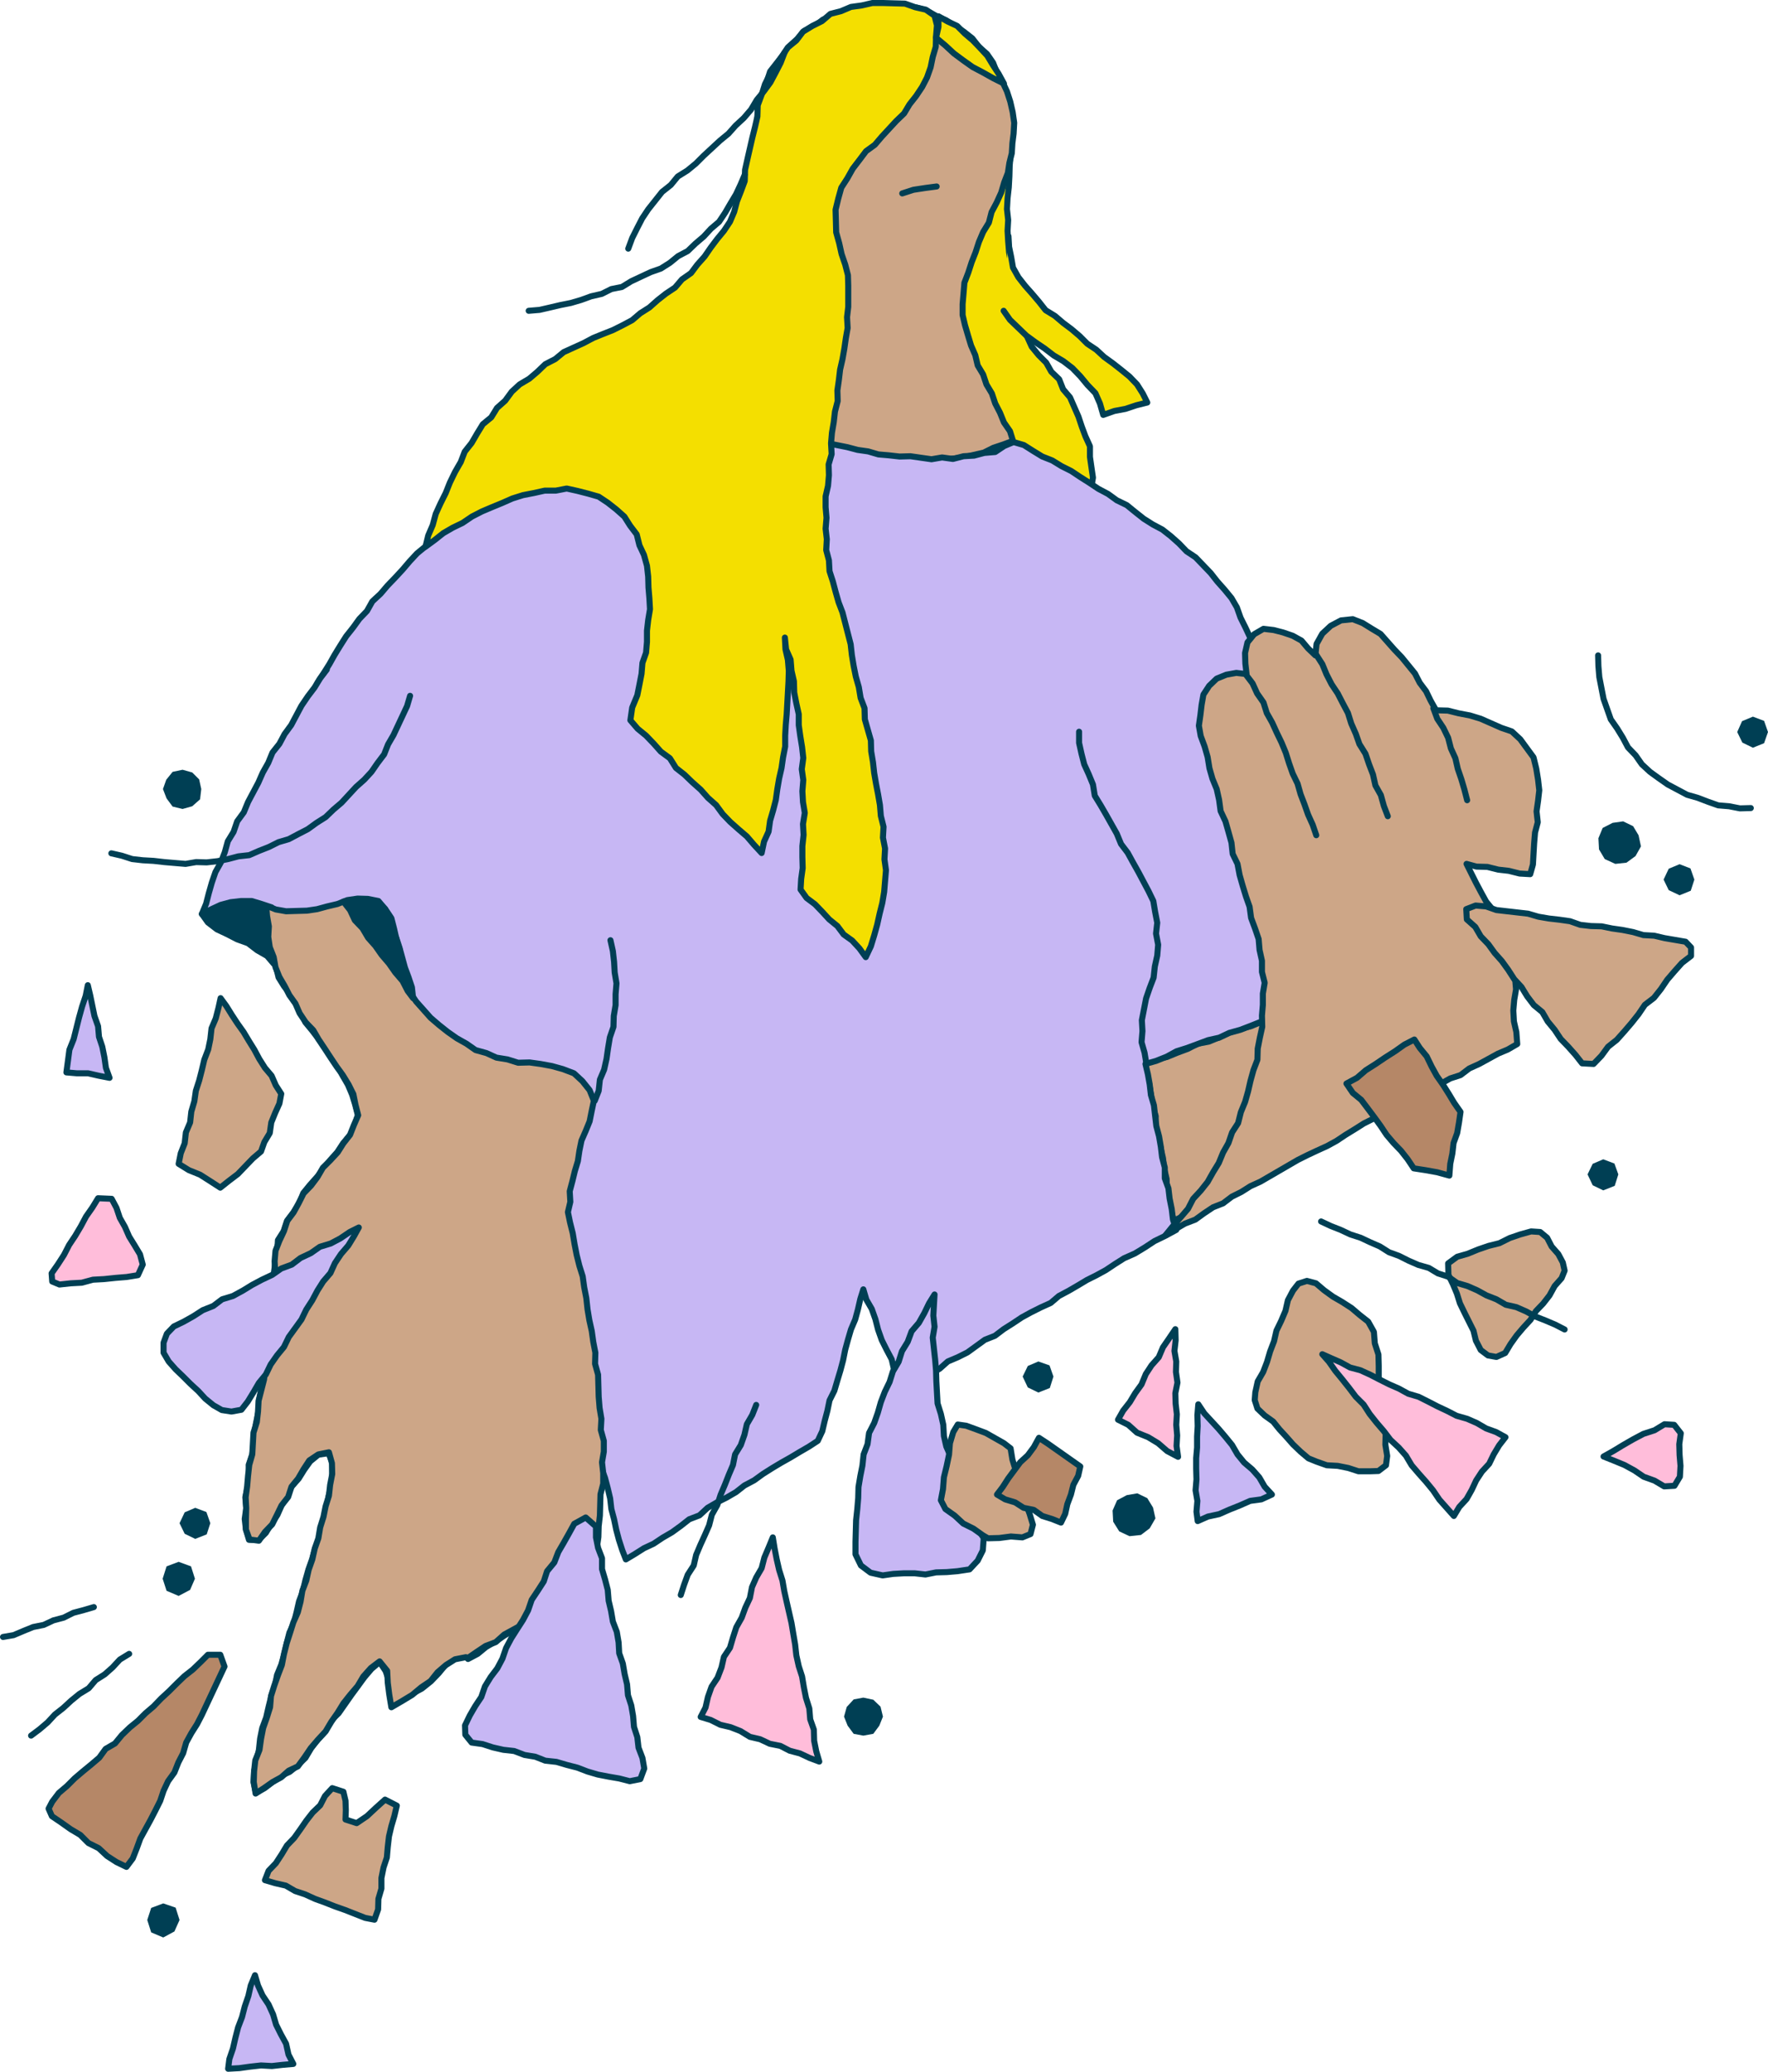 <?xml version="1.0" encoding="UTF-8"?><svg id="Layer_1" xmlns="http://www.w3.org/2000/svg" viewBox="0 0 585.9 686.6"><defs><style>.cls-1{fill:#003f54;}.cls-2{fill:#f4df00;}.cls-3{fill:#ffbdda;}.cls-4{fill:#b58767;}.cls-5{fill:#cda687;}.cls-6{fill:#c7b7f4;}.cls-7{fill:none;stroke:#003f54;stroke-linecap:round;stroke-linejoin:round;stroke-width:2px;}</style></defs><g><polygon class="cls-1" points="66.9 302.9 68.9 305.7 71.9 308 75.3 309.6 78.6 311.3 82.2 312.6 85.2 314.9 88.5 316.8 90.8 319.5 91.7 315.9 92 312.2 92.2 308.5 92.6 304.9 92.9 301.2 93.6 297.5 90.2 296.4 86.8 295.3 83.4 294.1 80.1 292.4 77.4 294.6 74.9 296.8 72.4 299.1 69.6 301 66.9 302.9"/><polygon class="cls-7" points="66.9 302.9 68.9 305.7 71.9 308 75.3 309.6 78.6 311.3 82.2 312.6 85.2 314.9 88.5 316.8 90.8 319.5 91.7 315.9 92 312.2 92.2 308.5 92.6 304.9 92.9 301.2 93.6 297.5 90.2 296.4 86.8 295.3 83.4 294.1 80.1 292.4 77.4 294.6 74.9 296.8 72.4 299.1 69.6 301 66.9 302.9"/></g><g><polygon class="cls-2" points="335.7 44.1 335.1 47.8 334.9 51.4 334.6 54.9 334.5 58.5 334.3 62.1 333.9 65.7 333.7 69.3 334.1 72.9 333.9 76.5 334.1 80 334.4 83.6 335 87.2 335.6 90.7 335.6 94.3 336.8 97.8 337.2 101.3 337.9 104.9 339.5 108.1 340.4 111.6 341.9 114.9 344.2 117.7 346.7 120.2 348.4 123.2 351 125.7 352.3 129 354.6 131.7 356 134.9 357.4 138.1 358.5 141.4 359.7 144.6 361.2 147.9 361.2 151.4 361.7 154.9 362.2 158.3 361.6 161.9 358.3 160.7 355.1 158.9 351.6 158.1 348.2 156.8 345.1 155.2 341.6 154.2 338.2 153.1 335 151.4 331.5 150.5 328.5 148.8 327.4 145.6 325.7 142.5 324.7 139.1 323.7 135.8 322 132.7 321 129.3 320 126 319.1 122.6 317.3 119.6 316.7 116.1 315.1 112.9 314.4 109.5 312.9 106.3 311.4 103.2 310.7 99.8 312.1 96.6 313.3 93.2 314.6 89.8 316.5 86.8 318.1 83.5 319.2 80.1 320.8 76.9 322.1 73.5 323.7 70.3 325.7 67.3 327.2 64 328.4 60.6 329.6 57.2 331.2 54 333.1 50.9 334.7 47.6 335.7 44.1"/><polygon class="cls-7" points="335.7 44.1 335.1 47.8 334.9 51.4 334.6 54.9 334.5 58.5 334.3 62.1 333.9 65.7 333.7 69.3 334.1 72.9 333.9 76.5 334.1 80 334.4 83.6 335 87.2 335.6 90.7 335.6 94.3 336.8 97.8 337.2 101.3 337.9 104.9 339.5 108.1 340.4 111.6 341.9 114.9 344.2 117.7 346.7 120.2 348.4 123.2 351 125.7 352.3 129 354.6 131.7 356 134.9 357.4 138.1 358.5 141.4 359.7 144.6 361.2 147.9 361.2 151.4 361.7 154.9 362.2 158.3 361.6 161.9 358.3 160.7 355.1 158.9 351.6 158.1 348.2 156.8 345.1 155.2 341.6 154.2 338.2 153.1 335 151.4 331.5 150.5 328.5 148.8 327.4 145.6 325.7 142.5 324.7 139.1 323.7 135.8 322 132.7 321 129.3 320 126 319.1 122.6 317.3 119.6 316.7 116.1 315.1 112.9 314.4 109.5 312.9 106.3 311.4 103.2 310.7 99.8 312.1 96.6 313.3 93.2 314.6 89.8 316.5 86.8 318.1 83.5 319.2 80.1 320.8 76.9 322.1 73.5 323.7 70.3 325.7 67.3 327.2 64 328.4 60.6 329.6 57.2 331.2 54 333.1 50.9 334.7 47.6 335.7 44.1"/></g><g><polygon class="cls-5" points="332.8 60.4 334 57.3 334.5 54 335.3 50.8 335.5 47.5 335.9 44.3 336.1 40.7 335.6 37.2 334.8 33.7 333.7 30.3 332.2 27.1 330.4 24.1 329.1 20.8 327.1 17.9 324.4 15.5 322.2 12.7 319.4 10.5 316.5 8.6 313.5 6.7 310.3 5.3 307.1 3.5 303.7 2.5 300.1 2.4 296.7 1.6 293.1 1.4 289.6 1.5 286.1 1.9 282.7 2.9 279.4 4.1 276.1 5.4 272.7 6.5 269.9 8.7 266.6 10.2 264.2 12.9 261.6 15.3 259.6 18.1 257.4 20.9 255.2 23.7 254.1 27.1 252.9 30.4 251.4 33.7 251.1 37.2 250.9 40.8 250.3 44.3 250.9 48.2 251.3 52.1 251.8 56.1 253.3 59.8 254.4 61.4 254.9 63.5 256.1 66.9 257.3 70.2 258 73.7 259.1 77.1 259.6 80.7 260.7 84.1 261 87.7 261.4 91.3 261.9 94.8 261.7 98.4 261.5 102 262 105.6 262.2 109.2 261.7 112.8 262 116.3 262.3 119.9 261.7 123.5 261.6 127.1 261.6 130.7 261.1 134.2 261.3 137.8 261 141.4 260.5 144.9 260.4 148.3 263.2 150.3 266.6 151.1 270.1 152 273.4 153.2 276.9 153.5 280.4 154.3 283.9 154.5 287.5 154.7 291 154.7 294.5 154.7 298.1 154.6 301.6 154.8 305.2 154.5 308.6 153.5 312.1 152.9 315.5 152 319.1 151.6 322.5 150.8 326 150 329.2 148.4 332.5 147.3 335.7 146.1 334.7 142.9 332.7 140 331.4 136.8 329.8 133.7 328.7 130.4 326.9 127.4 325.8 124.1 324 121.1 323.2 117.7 321.8 114.5 320.8 111.2 319.8 107.8 319 104.4 319 100.8 319.3 97.3 319.6 93.7 320.9 90.3 322 86.9 323.3 83.6 324.4 80.2 325.8 76.9 327.7 73.8 328.6 70.3 330.3 67.1 331.8 63.8 332.8 60.4"/><polygon class="cls-7" points="332.8 60.4 334 57.3 334.5 54 335.3 50.8 335.5 47.5 335.9 44.3 336.1 40.7 335.6 37.2 334.8 33.7 333.7 30.3 332.2 27.1 330.4 24.1 329.1 20.8 327.1 17.9 324.4 15.5 322.2 12.7 319.4 10.5 316.5 8.6 313.5 6.7 310.3 5.3 307.1 3.5 303.7 2.5 300.1 2.4 296.7 1.6 293.1 1.4 289.6 1.5 286.1 1.9 282.7 2.9 279.4 4.1 276.1 5.4 272.7 6.5 269.9 8.7 266.6 10.2 264.2 12.9 261.6 15.3 259.6 18.1 257.4 20.9 255.2 23.7 254.1 27.1 252.9 30.4 251.4 33.7 251.1 37.2 250.9 40.8 250.3 44.3 250.9 48.2 251.3 52.1 251.8 56.1 253.3 59.8 254.4 61.4 254.9 63.5 256.1 66.9 257.3 70.2 258 73.7 259.1 77.1 259.6 80.7 260.7 84.1 261 87.7 261.4 91.3 261.9 94.8 261.7 98.4 261.5 102 262 105.6 262.2 109.2 261.7 112.8 262 116.3 262.3 119.9 261.7 123.5 261.6 127.1 261.6 130.7 261.1 134.2 261.3 137.8 261 141.4 260.5 144.9 260.4 148.3 263.2 150.3 266.6 151.1 270.1 152 273.4 153.2 276.9 153.5 280.4 154.3 283.9 154.5 287.5 154.7 291 154.7 294.5 154.7 298.1 154.6 301.6 154.8 305.2 154.5 308.6 153.5 312.1 152.9 315.5 152 319.1 151.6 322.5 150.8 326 150 329.2 148.4 332.5 147.3 335.7 146.1 334.7 142.9 332.7 140 331.4 136.8 329.8 133.7 328.7 130.4 326.9 127.4 325.8 124.1 324 121.1 323.2 117.7 321.8 114.5 320.8 111.2 319.8 107.8 319 104.4 319 100.8 319.3 97.3 319.6 93.7 320.9 90.3 322 86.9 323.3 83.6 324.4 80.2 325.8 76.9 327.7 73.8 328.6 70.3 330.3 67.1 331.8 63.8 332.8 60.4"/></g><polyline class="cls-7" points="299 64.1 302.7 62.9 306.6 62.3 310.4 61.8"/><g><polygon class="cls-5" points="430 381 430.3 377.5 429.5 373.9 429.9 370.3 429.8 366.8 429.4 363.2 429.5 359.6 429.4 356.1 429.1 352.5 429.1 348.9 428.5 345.4 428.8 341.8 428.2 338.3 428.1 335 424.9 336.2 421.4 337.3 417.9 338.7 414.5 340.1 410.9 341 407.4 342.2 404 343.8 400.6 345.2 396.9 345.9 393.6 347.6 390.1 348.9 386.7 350.3 382.9 351 379.6 352.6 380 356.1 380.9 359.5 381.5 363 381.9 366.5 383 369.9 382.9 373.5 383.9 376.9 384.6 380.3 385.4 383.8 385.8 387.3 386.6 390.7 386.7 394.3 387.3 397.8 388.1 401.2 389 404.6 392.1 403 395.4 401.3 398.2 398.9 401.6 397.6 404.6 395.4 407.8 393.7 411.1 392 414.1 389.9 417.3 388.1 420.5 386.4 423.7 384.6 427 383 430 381"/><polygon class="cls-7" points="430 381 430.3 377.5 429.5 373.9 429.9 370.3 429.8 366.8 429.4 363.2 429.5 359.6 429.4 356.1 429.1 352.5 429.1 348.9 428.5 345.4 428.8 341.8 428.2 338.3 428.1 335 424.9 336.2 421.4 337.3 417.9 338.7 414.5 340.1 410.9 341 407.4 342.2 404 343.8 400.6 345.2 396.9 345.9 393.6 347.6 390.1 348.9 386.7 350.3 382.9 351 379.6 352.6 380 356.1 380.9 359.5 381.5 363 381.9 366.5 383 369.9 382.9 373.5 383.9 376.9 384.6 380.3 385.4 383.8 385.8 387.3 386.6 390.7 386.7 394.3 387.3 397.8 388.1 401.2 389 404.6 392.1 403 395.4 401.3 398.2 398.9 401.6 397.6 404.6 395.4 407.8 393.7 411.1 392 414.1 389.9 417.3 388.1 420.5 386.4 423.7 384.6 427 383 430 381"/></g><g><polygon class="cls-6" points="405.8 195.4 403.4 192.7 401.2 189.9 398.7 187.3 396.2 184.7 393.2 182.7 390.7 180.1 388 177.7 385.2 175.5 382 173.8 379 171.9 376.1 169.6 373.4 167.4 370.1 165.8 367.2 163.7 364 162 361 160 358 158.1 355 156.1 351.8 154.5 348.7 152.6 345.4 151.3 342.3 149.4 339.3 147.5 335.9 146.5 332.8 147.8 329.8 149.8 326.2 150.1 322.8 151 319.3 151.2 315.8 152.1 312.2 151.6 308.7 152.2 305.2 151.7 301.7 151.2 298.1 151.3 294.6 150.9 291.1 150.6 287.7 149.6 284.2 149.1 280.8 148.2 277.3 147.5 273.8 146.8 270.5 145.5 267 144.9 263.7 143.5 260.7 141.7 257.4 142.8 253.9 143.4 250.5 144.3 247.2 145.6 243.7 146.4 240.2 147.1 236.8 148.1 233.5 149.2 230.1 150.4 226.6 151.2 223.2 151.9 219.7 152.6 216.2 153.1 212.7 153.8 209.2 154.4 205.7 155 202.1 154.7 198.6 155.7 195 155.3 191.5 156.2 187.9 156.3 184.4 157.4 180.9 158 177.5 159.1 174 160 170.8 161.7 167.6 163.3 164.5 165 161.2 166.5 158.1 168.1 155 169.9 152.3 172.3 149.3 174.3 146.6 176.7 143.5 178.5 141 181.1 138.2 183.4 135.7 186.1 133.4 188.8 130.9 191.5 128.4 194.1 126.1 196.8 123.4 199.3 121.6 202.5 119.1 205.1 117 208 114.7 210.9 112.8 213.9 110.9 217 109.1 220.2 107.2 223.2 105.2 226.3 103.8 229.6 102.1 232.8 100.4 236 99.2 239.4 97.8 242.8 96 245.9 94.5 249.2 93.9 252.9 92.2 256.1 91.1 259.6 90.3 263.1 89.4 266.6 89.2 270.3 88 273.7 88 277.4 87.9 281 87.8 284.6 87.5 288.5 88.3 292.4 88.1 296.3 88 300.2 88.6 303.6 89 307 88.8 310.5 89.5 313.9 90.2 317.3 91.5 320.5 92.3 323.9 94.1 326.8 96.3 329.6 98 332.5 99.8 335.5 101.2 338.8 103.5 341.6 105.7 344.5 107.9 347.2 109.6 350.4 111.9 353.2 113.5 356.4 115.3 359.5 116.7 362.8 117.7 366.1 118.6 369.6 117.5 372.9 116 376.2 113.7 378.9 111.8 381.8 109.4 384.5 107.4 387.3 105.1 390 102.7 392.7 100.5 395.4 99.2 398.8 97.3 401.7 95.1 404.6 94 408 92.1 411 91.9 414.6 91.3 418.1 90.8 421.6 90.8 425.1 90.9 428.7 90.4 432.3 90.2 435.9 90 439.5 89.3 443 88.4 446.5 88.3 450.1 88.1 453.7 86.9 457.1 86.5 460.7 85.8 464.2 85.7 467.8 84.9 471.3 84.3 474.8 84.1 478.4 83.6 482 82.4 485.5 82.6 489.1 82.1 492.7 81.3 496.2 81.6 499.8 81.1 503.4 81.5 506.9 82.5 510.3 85.7 510.4 88.1 508 89.9 505 91.9 502.1 93.3 498.9 95.1 495.9 96.6 492.7 99 490 100.8 487.1 102.8 484.3 105.5 482.1 108.9 481.6 110.2 484.9 110.1 488.5 109.9 492.1 108.9 495.7 108.4 499.3 107.5 502.8 106.5 506.3 105.7 509.8 104.4 513.3 103.4 516.8 102.2 520.2 101.2 523.7 100.4 527.2 99.1 530.7 98.3 534.2 97.4 537.8 95.9 541.1 95 544.6 94.2 548.2 93.2 551.7 91.8 555.1 91.1 558.7 89.9 562.1 89 565.7 88.2 569.2 86.9 572.7 86.2 576.2 85.8 579.9 85.1 583.4 84.2 587 84 590.6 84.8 594.2 87.7 592.6 90.3 590.6 92.9 588.6 96 587.2 98.5 585.2 101.2 582.6 103.1 579.4 105.3 576.5 107.8 573.8 109.5 570.4 112.2 567.8 114.3 564.8 116.4 561.8 118.6 558.8 120.8 555.8 123.1 553.1 125.8 550.8 127.8 553.8 129.1 557.6 129.6 561.6 130 565.3 132.9 563.1 136.4 561.4 139.8 559.6 142.8 557.2 145.4 554.5 147.7 551.7 150.7 549.5 154.4 549 155.1 549.8 158.3 548.1 161.1 545.8 164.2 544 167.2 542 170.3 540.1 173.3 537.9 176.6 536 179.9 534.2 182.9 532 186 529.8 189.5 528.2 192.6 526.1 196 524.4 198.8 522.1 198 518.5 197.1 514.8 195.9 511.3 194.8 507.7 193.6 504.1 192.7 500.4 192.3 496.6 190.9 493.1 189.8 489.4 188.9 485.8 189.9 482.2 192.8 480.3 196.4 480 198.5 483.1 199.3 486.5 200.5 489.8 201.4 493.2 202.2 496.6 202.6 500.1 203.5 503.5 204.2 506.9 205.1 510.3 206.2 513.7 207.4 516.8 210.4 515 213.4 513.1 216.6 511.6 219.6 509.6 222.7 507.8 225.6 505.7 228.4 503.5 231.8 502.2 234.5 499.7 237.6 497.9 240.8 496.3 243.9 494.5 246.7 492.3 249.9 490.6 252.8 488.5 255.8 486.6 258.8 484.8 262 483 265 481.2 268.1 479.4 271 477.5 272.5 474.3 273.3 470.9 274.2 467.5 274.9 464.1 276.5 460.9 277.5 457.5 278.5 454.2 279.4 450.8 280.1 447.3 281 444 282 440.6 283.4 437.3 284.3 434 285.1 430.5 286.1 427.3 287.1 430.7 288.9 433.8 290.1 437.2 291 440.7 292.2 444.1 293.8 447.3 295.5 450.5 296.3 454 297.4 457.5 299.1 460.6 302 458.8 305.2 457.1 308.3 455.4 311.4 453.6 314.1 451.2 317.4 449.8 320.6 448.2 323.5 446.1 326.4 444 329.7 442.7 332.6 440.5 335.6 438.6 338.6 436.6 341.7 434.9 344.9 433.3 348.2 431.8 350.9 429.5 354.1 427.8 357.2 426 360.2 424.2 363.4 422.6 366.5 420.9 369.5 418.9 372.5 417 376.1 415.4 379.4 413.4 382.6 411.3 386.1 409.6 389.8 407.6 388.7 404.1 388.3 400.7 387.6 397.2 387.2 393.8 386 390.5 386 386.9 385.1 383.5 384.7 380.1 384.1 376.6 383.2 373.2 382.8 369.8 382.4 366.3 381.4 362.9 381 359.4 380.4 356 379.6 352.6 383.1 351.6 386.6 350.2 389.9 348.4 393.4 347.3 396.9 346 400.4 344.7 404 343.9 407.4 342.3 411 341.3 414.4 340 417.9 338.6 421.3 337.2 424.9 336.2 428.2 334.5 428.9 331.1 429 327.5 429.8 324 430.1 320.4 430 316.8 430.4 313.3 430.4 309.7 430.7 306.1 430.7 302.5 430.2 298.9 430.2 295.3 430 291.7 429.9 288.2 430.1 284.5 429.4 281 429.1 277.4 428.6 273.9 428.5 270.3 428.4 266.7 427.8 263.1 427.4 259.5 426.9 256 426.3 252.4 425.3 249 424.6 245.4 424.2 241.9 423.3 238.4 422.3 234.9 421.2 231.5 420.6 227.9 419.5 224.5 418.1 221.2 417.4 217.6 416 214.3 414.2 211.1 412.7 207.9 411.1 204.7 409.9 201.3 408.1 198.2 405.8 195.4"/><polygon class="cls-7" points="405.8 195.4 403.4 192.7 401.2 189.9 398.7 187.3 396.2 184.7 393.2 182.7 390.7 180.1 388 177.7 385.2 175.5 382 173.8 379 171.9 376.1 169.6 373.4 167.4 370.1 165.8 367.2 163.7 364 162 361 160 358 158.1 355 156.1 351.8 154.5 348.7 152.6 345.4 151.3 342.3 149.4 339.3 147.5 335.9 146.5 332.8 147.8 329.8 149.8 326.2 150.1 322.8 151 319.3 151.2 315.8 152.1 312.2 151.6 308.7 152.2 305.2 151.7 301.7 151.2 298.1 151.3 294.6 150.9 291.1 150.6 287.7 149.6 284.2 149.1 280.8 148.2 277.3 147.5 273.8 146.8 270.5 145.5 267 144.9 263.7 143.5 260.7 141.7 257.4 142.8 253.9 143.4 250.5 144.3 247.2 145.6 243.7 146.4 240.2 147.1 236.8 148.1 233.5 149.2 230.1 150.4 226.6 151.2 223.2 151.9 219.7 152.6 216.2 153.1 212.7 153.8 209.2 154.4 205.7 155 202.1 154.7 198.6 155.7 195 155.3 191.5 156.2 187.9 156.3 184.4 157.4 180.9 158 177.5 159.1 174 160 170.8 161.7 167.6 163.3 164.5 165 161.2 166.5 158.1 168.1 155 169.9 152.3 172.3 149.3 174.3 146.6 176.7 143.5 178.5 141 181.1 138.2 183.4 135.7 186.1 133.4 188.8 130.9 191.5 128.4 194.1 126.1 196.8 123.4 199.3 121.6 202.5 119.1 205.1 117 208 114.7 210.9 112.8 213.9 110.9 217 109.1 220.2 107.2 223.2 105.2 226.3 103.8 229.6 102.1 232.8 100.4 236 99.2 239.4 97.8 242.8 96 245.9 94.5 249.2 93.9 252.9 92.2 256.1 91.1 259.6 90.3 263.1 89.4 266.6 89.2 270.3 88 273.7 88 277.4 87.9 281 87.8 284.6 87.5 288.5 88.3 292.4 88.1 296.3 88 300.2 88.6 303.6 89 307 88.8 310.5 89.5 313.9 90.2 317.3 91.5 320.5 92.3 323.9 94.1 326.8 96.3 329.6 98 332.5 99.8 335.5 101.2 338.8 103.5 341.6 105.7 344.5 107.9 347.2 109.6 350.4 111.9 353.2 113.5 356.4 115.3 359.5 116.7 362.8 117.7 366.1 118.6 369.6 117.5 372.9 116 376.2 113.7 378.9 111.8 381.8 109.4 384.5 107.4 387.3 105.1 390 102.7 392.7 100.5 395.4 99.2 398.8 97.3 401.7 95.1 404.6 94 408 92.1 411 91.9 414.6 91.3 418.1 90.8 421.6 90.8 425.1 90.9 428.7 90.4 432.3 90.2 435.9 90 439.5 89.3 443 88.4 446.5 88.3 450.1 88.1 453.7 86.9 457.1 86.5 460.7 85.8 464.2 85.7 467.8 84.9 471.3 84.3 474.8 84.1 478.4 83.6 482 82.4 485.5 82.6 489.1 82.1 492.7 81.3 496.2 81.6 499.8 81.1 503.4 81.5 506.9 82.5 510.3 85.7 510.4 88.1 508 89.9 505 91.9 502.1 93.3 498.9 95.1 495.9 96.6 492.7 99 490 100.8 487.1 102.8 484.3 105.5 482.1 108.9 481.6 110.2 484.9 110.1 488.5 109.9 492.1 108.9 495.7 108.4 499.3 107.5 502.8 106.5 506.3 105.7 509.8 104.4 513.3 103.4 516.8 102.2 520.2 101.2 523.7 100.4 527.2 99.1 530.7 98.3 534.2 97.4 537.8 95.9 541.1 95 544.6 94.2 548.2 93.2 551.7 91.8 555.1 91.1 558.7 89.9 562.1 89 565.7 88.2 569.2 86.9 572.7 86.2 576.2 85.8 579.9 85.1 583.4 84.2 587 84 590.6 84.8 594.2 87.7 592.6 90.3 590.6 92.9 588.6 96 587.2 98.5 585.2 101.2 582.6 103.1 579.4 105.3 576.5 107.8 573.8 109.5 570.4 112.2 567.8 114.3 564.8 116.4 561.8 118.6 558.8 120.8 555.8 123.1 553.1 125.8 550.8 127.8 553.8 129.1 557.6 129.6 561.6 130 565.3 132.9 563.1 136.4 561.4 139.8 559.6 142.8 557.2 145.4 554.5 147.7 551.7 150.7 549.5 154.4 549 155.1 549.8 158.3 548.1 161.1 545.8 164.2 544 167.2 542 170.3 540.1 173.3 537.9 176.6 536 179.9 534.2 182.9 532 186 529.8 189.5 528.2 192.6 526.1 196 524.4 198.8 522.1 198 518.5 197.1 514.8 195.9 511.3 194.8 507.7 193.6 504.1 192.7 500.4 192.3 496.6 190.9 493.1 189.8 489.4 188.9 485.8 189.9 482.2 192.8 480.3 196.4 480 198.5 483.1 199.3 486.5 200.5 489.8 201.4 493.2 202.2 496.6 202.6 500.1 203.5 503.5 204.2 506.9 205.1 510.3 206.2 513.7 207.4 516.8 210.4 515 213.4 513.1 216.6 511.6 219.6 509.6 222.7 507.8 225.6 505.7 228.4 503.5 231.8 502.2 234.5 499.7 237.6 497.9 240.8 496.3 243.9 494.5 246.7 492.3 249.9 490.6 252.8 488.5 255.8 486.6 258.8 484.8 262 483 265 481.2 268.1 479.4 271 477.5 272.5 474.3 273.3 470.9 274.2 467.5 274.9 464.1 276.5 460.9 277.5 457.5 278.5 454.2 279.4 450.8 280.1 447.3 281 444 282 440.6 283.4 437.3 284.3 434 285.1 430.5 286.1 427.3 287.1 430.7 288.9 433.8 290.1 437.2 291 440.7 292.2 444.1 293.8 447.3 295.5 450.5 296.3 454 297.4 457.5 299.1 460.6 302 458.8 305.2 457.1 308.3 455.4 311.4 453.6 314.1 451.2 317.4 449.8 320.6 448.2 323.5 446.1 326.4 444 329.7 442.7 332.6 440.5 335.6 438.6 338.6 436.6 341.7 434.9 344.9 433.3 348.2 431.8 350.9 429.5 354.1 427.8 357.2 426 360.2 424.2 363.4 422.6 366.5 420.9 369.5 418.9 372.5 417 376.1 415.4 379.4 413.4 382.6 411.3 386.1 409.6 389.8 407.6 388.7 404.1 388.3 400.7 387.6 397.2 387.2 393.8 386 390.5 386 386.9 385.1 383.5 384.7 380.1 384.1 376.6 383.2 373.2 382.8 369.8 382.4 366.3 381.4 362.9 381 359.4 380.4 356 379.6 352.6 383.1 351.6 386.6 350.2 389.9 348.4 393.4 347.3 396.9 346 400.4 344.7 404 343.9 407.4 342.3 411 341.3 414.4 340 417.9 338.6 421.3 337.2 424.9 336.2 428.2 334.5 428.9 331.1 429 327.5 429.8 324 430.1 320.4 430 316.8 430.4 313.3 430.4 309.7 430.7 306.1 430.7 302.5 430.2 298.9 430.2 295.3 430 291.7 429.9 288.2 430.1 284.5 429.4 281 429.1 277.4 428.6 273.9 428.5 270.3 428.4 266.7 427.8 263.1 427.4 259.5 426.9 256 426.3 252.4 425.3 249 424.6 245.4 424.2 241.9 423.3 238.4 422.3 234.9 421.2 231.5 420.6 227.9 419.5 224.5 418.1 221.2 417.4 217.6 416 214.3 414.2 211.1 412.7 207.9 411.1 204.7 409.9 201.3 408.1 198.2 405.8 195.4"/></g><g><polygon class="cls-5" points="503.4 317.2 501.8 314 499.8 311 498.2 307.9 496.1 304.9 494.8 301.6 492.5 298.8 490.8 295.7 489.1 292.5 487.5 289.3 486 286.3 489.3 287.2 492.9 287.3 496.5 288.2 500 288.6 503.6 289.5 507.1 289.7 508 286.5 508.2 283 508.4 279.5 508.7 275.9 509.6 272.5 509.2 268.9 509.7 265.4 510.1 261.9 509.7 258.4 509.1 254.7 508.2 251 506 248 503.8 245 501 242.4 497.5 241.2 494.1 239.7 490.7 238.2 487.1 237.1 483.4 236.4 479.8 235.5 475.9 235.4 474.1 232.2 472.6 229.1 470.5 226.3 468.9 223.2 466.7 220.5 464.5 217.8 462.1 215.3 459.8 212.7 457.5 210.1 454.5 208.3 451.6 206.5 448.3 205.2 444.4 205.6 441 207.4 438.2 210 436.3 213.4 435.9 217.2 433.5 214.9 431.3 212.3 428.4 210.7 425.2 209.6 422.1 208.8 418.7 208.4 415.6 210.2 413.4 212.9 412.6 216.4 412.7 219.9 413.1 223.4 409.7 223 406.4 223.6 403.2 224.9 400.7 227.3 398.8 230.2 398.2 233.6 397.8 237 397.3 240.5 397.9 243.9 399.2 247.4 400.2 250.9 400.8 254.6 401.8 258.1 403.2 261.5 404 265.1 404.5 268.8 406.1 272.2 407.1 275.7 408.1 279.3 408.5 283 410.1 286.3 410.8 290 411.8 293.5 412.9 297.1 414.1 300.5 414.6 304.2 415.9 307.7 417.1 311.2 417.4 314.8 418.2 318.4 418.2 322.1 419.1 325.7 418.5 329.3 418.5 333 418.2 336.6 418.3 340.3 417.5 343.9 416.8 347.5 416.7 351.2 415.4 354.6 414.4 358.2 413.6 361.7 412.6 365.2 411.2 368.6 410.3 372.2 408.3 375.3 407.1 378.8 405.3 382 403.9 385.4 402 388.5 400.2 391.7 397.9 394.6 395.4 397.3 393.7 400.6 391.3 403.4 388.8 406.2 386.2 409.4 389.6 407.3 392.7 405.5 396.1 404.2 399 402.1 402 400.1 405.3 398.8 408.2 396.6 411.4 395 414.4 393.1 417.7 391.6 420.8 389.8 423.9 388 427 386.2 430.1 384.4 433.3 382.8 436.5 381.3 439.8 379.8 442.9 378.1 445.9 376.1 449 374.2 452 372.3 455.2 370.7 458.4 369.2 461.7 367.7 464.7 365.6 468 364.4 471 362.4 474.1 360.6 477.4 359.2 480.6 357.4 484 356.3 486.9 354.1 490.2 352.6 493.3 350.9 496.4 349.2 499.7 347.8 502.8 346 502.5 342 501.7 338.5 501.5 334.9 501.8 331.4 502.4 327.9 502.1 324.3 503.2 320.8 503.4 317.2"/><polygon class="cls-7" points="503.4 317.2 501.8 314 499.8 311 498.2 307.9 496.1 304.9 494.8 301.6 492.5 298.8 490.8 295.7 489.1 292.5 487.5 289.3 486 286.3 489.3 287.2 492.9 287.3 496.5 288.2 500 288.6 503.6 289.5 507.1 289.7 508 286.5 508.2 283 508.4 279.5 508.7 275.9 509.6 272.5 509.2 268.9 509.7 265.4 510.1 261.9 509.7 258.4 509.1 254.7 508.2 251 506 248 503.8 245 501 242.4 497.5 241.2 494.1 239.7 490.7 238.2 487.1 237.1 483.4 236.4 479.8 235.5 475.9 235.4 474.1 232.2 472.6 229.1 470.5 226.3 468.9 223.2 466.7 220.5 464.5 217.8 462.1 215.3 459.8 212.7 457.5 210.1 454.5 208.3 451.6 206.5 448.3 205.2 444.4 205.6 441 207.4 438.2 210 436.3 213.4 435.9 217.2 433.5 214.9 431.3 212.3 428.4 210.7 425.2 209.6 422.1 208.8 418.7 208.4 415.6 210.2 413.4 212.9 412.6 216.4 412.7 219.9 413.1 223.4 409.7 223 406.4 223.6 403.2 224.9 400.7 227.3 398.8 230.2 398.2 233.6 397.8 237 397.3 240.5 397.9 243.9 399.2 247.4 400.2 250.9 400.8 254.6 401.8 258.1 403.2 261.5 404 265.1 404.5 268.8 406.1 272.2 407.1 275.7 408.1 279.3 408.5 283 410.1 286.3 410.8 290 411.8 293.5 412.9 297.1 414.1 300.5 414.6 304.2 415.9 307.7 417.1 311.2 417.4 314.8 418.2 318.4 418.2 322.1 419.1 325.7 418.5 329.3 418.5 333 418.2 336.6 418.3 340.3 417.5 343.9 416.8 347.5 416.7 351.2 415.4 354.6 414.4 358.2 413.6 361.7 412.6 365.2 411.2 368.6 410.3 372.2 408.3 375.3 407.1 378.8 405.3 382 403.9 385.4 402 388.5 400.2 391.7 397.9 394.6 395.4 397.3 393.7 400.6 391.3 403.4 388.8 406.2 386.2 409.4 389.6 407.3 392.7 405.5 396.1 404.2 399 402.1 402 400.1 405.3 398.8 408.2 396.6 411.4 395 414.4 393.1 417.7 391.6 420.8 389.8 423.9 388 427 386.2 430.1 384.4 433.3 382.8 436.5 381.3 439.8 379.8 442.9 378.1 445.9 376.1 449 374.2 452 372.3 455.2 370.7 458.4 369.2 461.7 367.7 464.7 365.6 468 364.4 471 362.4 474.1 360.6 477.4 359.2 480.6 357.4 484 356.3 486.9 354.1 490.2 352.6 493.3 350.9 496.4 349.2 499.7 347.8 502.8 346 502.5 342 501.7 338.5 501.5 334.9 501.8 331.4 502.4 327.9 502.1 324.3 503.2 320.8 503.4 317.2"/></g><polyline class="cls-7" points="412.9 223.6 415.1 226.5 416.6 229.8 418.7 232.8 419.8 236.3 421.6 239.5 423.1 242.8 424.7 246.1 426.1 249.5 427.2 253 428.4 256.4 430 259.7 431 263.2 432.3 266.6 433.5 270 435 273.3 436.2 276.8"/><polyline class="cls-7" points="436.2 217 438.2 220.1 439.6 223.5 441.3 226.8 443.3 229.8 445 233.1 446.7 236.3 447.8 239.8 449.3 243.2 450.5 246.6 452.5 249.8 453.7 253.3 455 256.7 455.8 260.3 457.6 263.5 458.6 267.1 459.9 270.5"/><polyline class="cls-7" points="475 234.7 476.3 238.2 478.3 241.2 479.9 244.5 480.8 248 482.3 251.3 483.1 254.8 484.3 258.3 485.3 261.7 486.2 265.2"/><g><polygon class="cls-5" points="82.7 510.2 85.8 510.6 87.8 507.7 90.2 505.2 91.8 502 93.3 498.9 95.5 496.1 96.6 492.7 98.8 490 100.6 486.9 102.5 484 105.5 482 109 481.3 110 484.9 110.1 488.5 109.4 492.1 109 495.7 107.9 499.2 107.2 502.7 106.1 506.2 105.5 509.8 104.3 513.2 103.5 516.8 102.3 520.2 101.5 523.8 100.2 527.2 99.6 530.8 98.7 534.3 97.2 537.7 96.1 541.2 95 544.6 94.1 548.2 93.4 551.8 92.1 555.2 90.9 558.6 89.8 562.1 89.5 565.8 88.4 569.3 87.2 572.7 86.5 576.3 86 579.9 84.6 583.4 84.2 587 84.1 590.6 84.7 594.4 87.6 592.5 90.3 590.6 93.2 589 95.7 586.8 98.7 585.4 100.9 582.4 103 579.3 105.4 576.5 107.9 573.8 109.8 570.6 111.9 567.6 113.8 564.5 116.1 561.6 118.5 558.8 120.4 555.6 122.9 552.8 125.8 550.6 128.3 553.7 128.5 557.7 129 561.6 129.7 565.8 133.3 563.7 136.6 561.7 139.6 559.2 142.7 557.1 145 554.2 147.8 551.8 150.8 549.9 154.4 549.2 155 549.5 157.9 547.5 160.9 545.5 164.3 544.2 167.1 541.7 170.2 540 173.3 538.3 176.2 536.4 178.9 534.2 182 532.5 185.2 531.2 188.1 529.2 190.8 527 193.7 525.1 196.9 523.5 197.4 520 197.2 516.4 197.8 512.9 198.3 509.4 198.4 505.8 198.8 502.3 198.9 498.7 199 495.2 199.9 491.7 199.9 488.2 199.5 484.6 200.1 481.1 200.1 477.5 199.1 473.9 199.3 470.2 198.7 466.6 198.4 462.9 198.3 459.3 198.2 455.6 197.2 452 197.3 448.3 196.6 444.7 196.1 441.1 195.3 437.5 194.7 433.9 194.3 430.2 193.6 426.6 193.1 423 192 419.5 191.1 415.9 190.4 412.3 189.8 408.7 188.9 405.1 188.2 401.7 189 398.3 188.8 394.8 189.7 391.4 190.5 388.1 191.5 384.8 192 381.4 192.7 378 194.1 374.8 195.4 371.6 196.1 368.1 196.8 364.8 195.4 361.3 193 358.3 190.2 355.7 186.5 354.3 182.9 353.3 179.1 352.6 175.5 352.1 171.7 352.2 168.2 351.1 164.5 350.5 161.2 349 157.6 348 154.6 345.9 151.4 344.1 148.4 342 145.5 339.7 142.7 337.3 140.3 334.6 137.9 331.9 135.9 328.9 135.1 325.3 134.1 321.8 132.9 318.4 132.5 314.8 131.4 311.3 130.6 307.8 129.7 304.3 127.7 301.3 125.4 298.6 121.9 297.9 118.5 297.8 115.1 298.3 111.8 299.6 108.4 300.4 105.1 301.3 101.7 301.8 98.2 301.9 94.8 302 91.4 301.4 88.2 300.1 88.5 303.6 89.1 307 88.9 310.5 89.4 313.9 90.7 317.2 91.3 320.6 92.6 323.8 94.3 326.7 95.9 329.8 97.9 332.6 99.3 335.8 101.3 338.8 103.8 341.4 105.6 344.5 107.6 347.5 109.5 350.4 111.5 353.4 113.6 356.3 115.5 359.4 117.1 362.6 117.8 366.1 118.7 369.6 117.3 372.8 116 376.1 113.8 378.9 111.9 381.9 109.5 384.5 107 387 105.2 390.1 103.1 392.9 100.6 395.5 99 398.7 97.3 401.8 95.2 404.6 94.1 408 92.6 411.2 91.3 414.5 91 418 91.2 421.5 90.9 425.1 90.5 428.7 90.4 432.3 89.8 435.8 89.7 439.4 89 442.9 89.1 446.6 88.4 450.1 87.9 453.6 87.5 457.2 86.6 460.7 85.7 464.2 85.5 467.8 85.1 471.3 84 474.8 83.8 478.4 83.6 482 82.6 485.5 82.2 489.1 81.9 492.6 81.4 496.2 81.6 499.8 81.5 503.4 81.5 506.9 82.7 510.2"/><polygon class="cls-7" points="82.7 510.2 85.8 510.6 87.8 507.7 90.2 505.2 91.8 502 93.3 498.9 95.5 496.1 96.6 492.7 98.8 490 100.6 486.9 102.5 484 105.5 482 109 481.3 110 484.9 110.1 488.5 109.4 492.1 109 495.7 107.9 499.2 107.2 502.7 106.1 506.2 105.5 509.8 104.3 513.2 103.5 516.8 102.3 520.2 101.5 523.8 100.2 527.2 99.6 530.8 98.7 534.3 97.2 537.7 96.1 541.2 95 544.6 94.1 548.2 93.4 551.8 92.1 555.2 90.9 558.6 89.8 562.1 89.5 565.8 88.4 569.3 87.2 572.7 86.5 576.3 86 579.9 84.6 583.4 84.2 587 84.1 590.6 84.7 594.4 87.6 592.5 90.3 590.6 93.2 589 95.7 586.8 98.7 585.4 100.9 582.4 103 579.3 105.4 576.5 107.9 573.8 109.8 570.6 111.9 567.6 113.8 564.5 116.1 561.6 118.5 558.8 120.4 555.6 122.9 552.8 125.8 550.6 128.3 553.7 128.5 557.7 129 561.6 129.7 565.8 133.3 563.7 136.6 561.7 139.6 559.2 142.7 557.1 145 554.2 147.8 551.8 150.8 549.9 154.4 549.2 155 549.5 157.9 547.5 160.9 545.5 164.3 544.2 167.1 541.7 170.2 540 173.3 538.3 176.2 536.4 178.9 534.2 182 532.5 185.2 531.2 188.1 529.2 190.8 527 193.7 525.1 196.9 523.5 197.4 520 197.2 516.4 197.8 512.9 198.3 509.4 198.4 505.8 198.8 502.3 198.9 498.7 199 495.2 199.9 491.7 199.9 488.2 199.5 484.6 200.1 481.1 200.1 477.5 199.1 473.9 199.3 470.2 198.7 466.6 198.4 462.9 198.3 459.3 198.2 455.6 197.2 452 197.3 448.3 196.6 444.7 196.1 441.1 195.3 437.5 194.7 433.9 194.3 430.2 193.6 426.6 193.1 423 192 419.5 191.1 415.9 190.4 412.3 189.8 408.7 188.9 405.1 188.2 401.7 189 398.3 188.8 394.8 189.7 391.4 190.5 388.1 191.5 384.8 192 381.4 192.7 378 194.1 374.8 195.4 371.6 196.1 368.1 196.8 364.8 195.4 361.3 193 358.3 190.2 355.7 186.5 354.3 182.9 353.3 179.1 352.6 175.5 352.1 171.7 352.2 168.2 351.1 164.5 350.5 161.2 349 157.6 348 154.6 345.9 151.4 344.1 148.4 342 145.5 339.7 142.7 337.3 140.3 334.6 137.9 331.9 135.9 328.9 135.1 325.3 134.1 321.8 132.9 318.4 132.5 314.8 131.4 311.3 130.6 307.8 129.7 304.3 127.7 301.3 125.4 298.6 121.9 297.9 118.5 297.8 115.1 298.3 111.8 299.6 108.4 300.4 105.1 301.3 101.7 301.8 98.2 301.9 94.8 302 91.4 301.4 88.2 300.1 88.5 303.6 89.1 307 88.9 310.5 89.4 313.9 90.7 317.2 91.3 320.6 92.6 323.8 94.3 326.7 95.9 329.8 97.9 332.6 99.3 335.8 101.3 338.8 103.8 341.4 105.6 344.5 107.6 347.5 109.5 350.4 111.5 353.4 113.6 356.3 115.5 359.4 117.1 362.6 117.8 366.1 118.7 369.6 117.3 372.8 116 376.1 113.8 378.9 111.9 381.9 109.5 384.5 107 387 105.2 390.1 103.1 392.9 100.6 395.5 99 398.7 97.3 401.8 95.2 404.6 94.1 408 92.6 411.2 91.3 414.5 91 418 91.2 421.5 90.9 425.1 90.5 428.7 90.4 432.3 89.8 435.8 89.7 439.4 89 442.9 89.1 446.6 88.4 450.1 87.9 453.6 87.5 457.2 86.6 460.7 85.7 464.2 85.5 467.8 85.1 471.3 84 474.8 83.8 478.4 83.6 482 82.6 485.5 82.2 489.1 81.9 492.6 81.4 496.2 81.6 499.8 81.5 503.4 81.5 506.9 82.7 510.2"/></g><polyline class="cls-7" points="202.3 311.6 203.1 315.2 203.5 318.8 203.7 322.3 204.3 325.9 204 329.5 204 333.1 203.4 336.7 203.3 340.3 202.1 343.8 201.5 347.4 201 350.9 200.2 354.5 198.8 357.8 198.4 361.5 197.1 364.8"/><g><polygon class="cls-5" points="489 300.1 492.5 300.4 495.9 301.6 499.4 302 502.9 302.4 506.4 302.8 509.8 303.8 513.3 304.4 516.8 304.8 520.3 305.3 523.7 306.5 527.2 306.9 530.8 307 534.2 307.7 537.7 308.2 541.2 308.9 544.6 309.9 548.2 310.1 551.6 310.9 555.1 311.5 558.6 312.1 560.4 314 560.4 316.8 557.4 319.1 554.9 321.9 552.5 324.7 550.4 327.8 548.1 330.7 545.1 333 543 336.1 540.7 339 538.3 341.8 535.8 344.6 532.9 346.9 530.7 349.9 528.1 352.6 524.3 352.4 522.1 349.6 519.7 346.9 517.2 344.3 515.2 341.3 512.9 338.5 511.1 335.4 508.3 333.1 506.1 330.2 504.2 327.1 501.8 324.5 499.8 321.4 497.7 318.5 495.3 315.8 493.2 312.9 490.7 310.3 488.9 307.2 486.1 304.7 485.9 301.3 489 300.1"/><polygon class="cls-7" points="489 300.1 492.5 300.4 495.9 301.6 499.4 302 502.9 302.4 506.4 302.8 509.8 303.8 513.3 304.4 516.8 304.8 520.3 305.3 523.7 306.5 527.2 306.9 530.8 307 534.2 307.7 537.7 308.2 541.2 308.9 544.6 309.9 548.2 310.1 551.6 310.9 555.1 311.5 558.6 312.1 560.4 314 560.4 316.8 557.4 319.1 554.9 321.9 552.5 324.7 550.4 327.8 548.1 330.7 545.1 333 543 336.1 540.7 339 538.3 341.8 535.8 344.6 532.9 346.9 530.7 349.9 528.1 352.6 524.3 352.4 522.1 349.6 519.7 346.9 517.2 344.3 515.2 341.3 512.9 338.5 511.1 335.4 508.3 333.1 506.1 330.2 504.2 327.1 501.8 324.5 499.8 321.4 497.7 318.5 495.3 315.8 493.2 312.9 490.7 310.3 488.9 307.2 486.1 304.7 485.9 301.3 489 300.1"/></g><g><polygon class="cls-5" points="482.9 416.5 486.4 415.5 489.8 414.1 493.3 412.9 496.9 412 500.3 410.3 503.8 409.1 507.4 408.1 510.4 408.3 512.7 410.2 514.2 413.1 516.4 415.6 517.9 418.4 518.5 421.1 517.5 423.6 515.2 426.2 513.5 429.3 511.4 432 509 434.5 507.2 437.4 504.8 440 502.6 442.6 500.6 445.4 498.8 448.4 495.9 449.7 493.1 449.2 490.7 447.4 489.1 444.3 488.3 441 486.8 438 485.3 435 483.8 431.9 482.8 428.7 481.5 425.6 480 422.5 479.9 418.7 482.9 416.5"/><polygon class="cls-7" points="482.9 416.5 486.4 415.5 489.8 414.1 493.3 412.9 496.9 412 500.3 410.3 503.8 409.1 507.4 408.1 510.4 408.3 512.7 410.2 514.2 413.1 516.4 415.6 517.9 418.4 518.5 421.1 517.5 423.6 515.2 426.2 513.5 429.3 511.4 432 509 434.5 507.2 437.4 504.8 440 502.6 442.6 500.6 445.4 498.8 448.4 495.9 449.7 493.1 449.2 490.7 447.4 489.1 444.3 488.3 441 486.8 438 485.3 435 483.8 431.9 482.8 428.7 481.5 425.6 480 422.5 479.9 418.7 482.9 416.5"/></g><g><polygon class="cls-3" points="557 475 554.8 472.2 551.6 472 548.3 474 544.6 475.2 541.2 477 537.9 478.9 534.6 480.9 531.4 482.7 534.9 484.1 538.3 485.5 541.6 487.3 544.7 489.4 548.3 490.7 551.5 492.6 554.9 492.4 556.7 489.4 556.9 485.8 556.6 482.2 556.5 478.6 557 475"/><polygon class="cls-7" points="557 475 554.8 472.2 551.6 472 548.3 474 544.6 475.2 541.2 477 537.9 478.9 534.6 480.9 531.4 482.7 534.9 484.1 538.3 485.5 541.6 487.3 544.7 489.4 548.3 490.7 551.5 492.6 554.9 492.4 556.7 489.4 556.9 485.8 556.6 482.2 556.5 478.6 557 475"/></g><g><polygon class="cls-4" points="468.7 344.5 465.4 346.2 462.3 348.4 459 350.5 455.9 352.6 452.6 354.7 449.7 357.2 446.2 359.1 448.3 362.2 451.1 364.5 453.3 367.4 455.4 370.2 457.5 373.1 459.5 376.1 461.8 378.8 464.3 381.4 466.5 384.2 468.5 387.2 472.4 387.8 476.3 388.5 480.3 389.6 480.6 385.7 481.3 382.3 481.7 378.8 482.9 375.5 483.5 372 484 368.5 481.9 365.5 480.1 362.5 478.2 359.5 476.1 356.5 474.4 353.4 472.8 350.1 470.5 347.3 468.7 344.5"/><polygon class="cls-7" points="468.7 344.5 465.4 346.2 462.3 348.4 459 350.5 455.9 352.6 452.6 354.7 449.7 357.2 446.2 359.1 448.3 362.2 451.1 364.5 453.3 367.4 455.4 370.2 457.5 373.1 459.5 376.1 461.8 378.8 464.3 381.4 466.5 384.2 468.5 387.2 472.4 387.8 476.3 388.5 480.3 389.6 480.6 385.7 481.3 382.3 481.7 378.8 482.9 375.5 483.5 372 484 368.5 481.9 365.5 480.1 362.5 478.2 359.5 476.1 356.5 474.4 353.4 472.8 350.1 470.5 347.3 468.7 344.5"/></g><g><polygon class="cls-5" points="428.5 427.7 426.8 430.9 426 434.4 424.6 437.7 423 441 422.2 444.5 420.9 447.9 419.9 451.3 418.6 454.7 416.8 457.8 416 461.4 415.8 464 416.7 466.8 419.1 469.1 421.9 471.1 424 473.7 426.3 476.2 428.5 478.7 431 481.1 433.6 483.3 436.3 484.4 439.7 485.6 443.3 485.8 446.8 486.5 450.2 487.6 453.9 487.6 456.8 487.5 459.3 485.6 459.7 482.5 459.1 478.8 459.2 475 458.7 471.3 458.4 467.5 458 463.8 457.7 460.1 456.9 456.4 456.9 452.6 456.8 448.9 455.6 445.2 455.3 441.4 453.4 438 450.6 435.8 447.9 433.5 444.8 431.5 441.7 429.7 438.8 427.6 436.1 425.3 433.1 424.5 430.3 425.4 428.5 427.7"/><polygon class="cls-7" points="428.5 427.7 426.8 430.9 426 434.4 424.6 437.7 423 441 422.2 444.5 420.9 447.9 419.9 451.3 418.6 454.7 416.8 457.8 416 461.4 415.8 464 416.7 466.8 419.1 469.1 421.9 471.1 424 473.7 426.3 476.2 428.5 478.7 431 481.1 433.6 483.3 436.3 484.4 439.7 485.6 443.3 485.8 446.8 486.5 450.2 487.6 453.9 487.6 456.8 487.5 459.3 485.6 459.7 482.5 459.1 478.8 459.2 475 458.7 471.3 458.4 467.5 458 463.8 457.7 460.1 456.9 456.4 456.9 452.6 456.8 448.9 455.6 445.2 455.3 441.4 453.4 438 450.6 435.8 447.9 433.5 444.8 431.5 441.7 429.7 438.8 427.6 436.1 425.3 433.1 424.5 430.3 425.4 428.5 427.7"/></g><g><polygon class="cls-6" points="309.7 429 307.9 431.9 306.3 435.2 304.5 438.4 302.1 441.2 300.8 444.7 298.9 447.8 297.8 451.3 295.9 454.5 294.8 458 293.2 461.3 291.9 464.7 290.9 468.2 289.7 471.6 288 474.9 287.5 478.6 286.2 482 285.8 485.7 285.1 489.2 284.5 492.8 284.4 496.5 284.1 500.1 283.7 503.8 283.6 507.4 283.5 511 283.5 515.1 285.3 518.8 288.5 521.2 292.5 522.1 296 521.6 299.6 521.4 303.1 521.4 306.7 521.8 310.2 521.1 313.8 521 317.3 520.7 321.3 520.1 324 517.2 325.7 513.8 326 509.7 323.9 506.6 322.5 503.3 321.3 499.8 319.5 496.7 318.1 493.3 316.7 489.9 315.6 486.4 315.1 482.8 313.6 479.4 312.8 475.9 312.6 472.2 311.8 468.6 310.7 465.1 310.5 461.5 310.3 457.8 310.2 454.2 309.9 450.6 309.5 447 309.1 443.3 309.7 439.7 309.3 436 309.5 432.4 309.7 429"/><polygon class="cls-7" points="309.7 429 307.9 431.9 306.3 435.2 304.5 438.4 302.1 441.2 300.8 444.7 298.9 447.8 297.8 451.3 295.9 454.5 294.8 458 293.2 461.3 291.9 464.7 290.9 468.2 289.7 471.6 288 474.9 287.5 478.6 286.2 482 285.8 485.7 285.1 489.2 284.5 492.8 284.4 496.5 284.1 500.1 283.7 503.8 283.6 507.4 283.5 511 283.5 515.1 285.3 518.8 288.5 521.2 292.5 522.1 296 521.6 299.6 521.4 303.1 521.4 306.7 521.8 310.2 521.1 313.8 521 317.3 520.7 321.3 520.1 324 517.2 325.7 513.8 326 509.7 323.9 506.6 322.5 503.3 321.3 499.8 319.5 496.7 318.1 493.3 316.7 489.9 315.6 486.4 315.1 482.8 313.6 479.4 312.8 475.9 312.6 472.2 311.8 468.6 310.7 465.1 310.5 461.5 310.3 457.8 310.2 454.2 309.9 450.6 309.5 447 309.1 443.3 309.7 439.7 309.3 436 309.5 432.4 309.7 429"/></g><g><polygon class="cls-6" points="118.9 406.8 115.9 408.3 112.8 410.4 109.6 412.1 106 413.2 103 415.3 99.6 416.9 96.7 419.1 93.2 420.4 90.2 422.5 86.8 424.1 83.6 425.8 80.5 427.7 77.2 429.5 73.6 430.6 70.7 432.8 67.2 434.2 64.1 436.2 60.9 438 57.6 439.6 55.3 442 54.2 445 54.2 448.3 55.9 451.2 58.2 453.8 60.7 456.2 63.1 458.6 65.7 461 68 463.5 70.7 465.7 73.5 467.3 76.7 467.8 80 467.2 82.1 464.5 84 461.4 85.8 458.3 88.1 455.5 89.7 452.2 91.8 449.2 94.1 446.4 95.7 443.1 97.8 440.2 99.9 437.3 101.5 434 103.5 430.9 105.2 427.7 107.1 424.7 109.5 421.9 111 418.6 113 415.6 115.4 412.8 117.3 409.7 118.9 406.8"/><polygon class="cls-7" points="118.9 406.8 115.9 408.3 112.8 410.4 109.6 412.1 106 413.2 103 415.3 99.6 416.9 96.7 419.1 93.2 420.4 90.2 422.5 86.8 424.1 83.6 425.8 80.5 427.7 77.2 429.5 73.6 430.6 70.7 432.8 67.2 434.2 64.1 436.2 60.9 438 57.6 439.6 55.3 442 54.2 445 54.2 448.3 55.9 451.2 58.2 453.8 60.7 456.2 63.1 458.6 65.7 461 68 463.5 70.7 465.7 73.5 467.3 76.7 467.8 80 467.2 82.1 464.5 84 461.4 85.8 458.3 88.1 455.5 89.7 452.2 91.8 449.2 94.1 446.4 95.7 443.1 97.8 440.2 99.9 437.3 101.5 434 103.5 430.9 105.2 427.7 107.1 424.7 109.5 421.9 111 418.6 113 415.6 115.4 412.8 117.3 409.7 118.9 406.8"/></g><g><polygon class="cls-3" points="256.1 509.5 254.7 512.9 253.3 516.2 252.4 519.7 250.6 522.8 249.2 526 248.5 529.6 247 532.8 245.8 536.1 244 539.3 242.9 542.7 241.9 546.1 239.9 549.1 239.1 552.6 237.8 556 235.8 559 234.6 562.4 233.8 565.9 232.2 569 235.5 570 238.7 571.6 242.1 572.4 245.4 573.7 248.5 575.6 251.9 576.4 255.1 577.9 258.6 578.6 261.7 580.2 265.1 581.1 268.3 582.6 271.5 583.8 270.5 580.4 269.8 576.9 269.7 573.2 268.5 569.8 268.2 566.2 267.1 562.7 266.4 559.2 265.8 555.6 264.7 552.2 263.9 548.6 263.5 545 262.9 541.5 262.3 537.9 261.5 534.4 260.7 530.9 259.9 527.3 259.3 523.8 258.2 520.3 257.4 516.8 256.7 513.2 256.1 509.5"/><polygon class="cls-7" points="256.1 509.5 254.7 512.9 253.3 516.2 252.4 519.7 250.6 522.8 249.2 526 248.5 529.6 247 532.8 245.8 536.1 244 539.3 242.9 542.7 241.9 546.1 239.9 549.1 239.1 552.6 237.8 556 235.8 559 234.6 562.4 233.8 565.9 232.2 569 235.5 570 238.7 571.6 242.1 572.4 245.4 573.7 248.5 575.6 251.9 576.4 255.1 577.9 258.6 578.6 261.7 580.2 265.1 581.1 268.3 582.6 271.5 583.8 270.5 580.4 269.8 576.9 269.7 573.2 268.5 569.8 268.2 566.2 267.1 562.7 266.4 559.2 265.8 555.6 264.7 552.2 263.9 548.6 263.5 545 262.9 541.5 262.3 537.9 261.5 534.4 260.7 530.9 259.9 527.3 259.3 523.8 258.2 520.3 257.4 516.8 256.7 513.2 256.1 509.5"/></g><g><polygon class="cls-3" points="389.5 440.5 387.4 443.6 385.4 446.5 384 449.8 381.6 452.5 379.7 455.4 378.3 458.8 376.2 461.7 374.4 464.7 372.2 467.5 370.5 470.5 373.9 472.2 376.8 474.8 380.5 476.3 383.8 478.3 386.8 480.9 390.4 482.8 389.9 479.2 390.1 475.7 389.8 472.2 390 468.7 389.6 465.2 389.5 461.7 390.2 458.2 389.7 454.7 389.8 451.2 389.2 447.7 389.6 444.2 389.5 440.5"/><polygon class="cls-7" points="389.5 440.5 387.4 443.6 385.4 446.5 384 449.8 381.6 452.5 379.7 455.4 378.3 458.8 376.2 461.7 374.4 464.7 372.2 467.5 370.5 470.5 373.9 472.2 376.8 474.8 380.5 476.3 383.8 478.3 386.8 480.9 390.4 482.8 389.9 479.2 390.1 475.7 389.8 472.2 390 468.7 389.6 465.2 389.5 461.7 390.2 458.2 389.7 454.7 389.8 451.2 389.2 447.7 389.6 444.2 389.5 440.5"/></g><g><polygon class="cls-6" points="190.3 505 188.6 508.1 186.8 511.3 185 514.4 183.7 517.8 181.3 520.7 180.2 524.1 178.2 527.2 176.2 530.2 175 533.7 173.3 536.9 171.3 540 169.4 543 167.7 546.2 166.5 549.7 164.8 552.9 162.6 555.8 160.7 558.9 159.5 562.4 157.5 565.4 155.7 568.5 154.1 571.8 154.2 574.9 156.3 577.5 159.9 578 163.3 579.1 166.8 579.9 170.4 580.3 173.8 581.6 177.4 582.2 180.7 583.5 184.4 583.9 187.8 584.9 191.3 585.8 194.7 587.1 198.1 588.1 201.7 588.8 205.2 589.4 208.7 590.3 212.2 589.6 213.5 586.1 212.9 582.6 211.6 579.2 211.2 575.7 210.1 572.3 209.8 568.7 209.2 565.2 208.1 561.8 207.8 558.2 207 554.8 206.4 551.3 205.2 547.9 205 544.3 204.4 540.8 203.1 537.4 202.5 533.9 201.7 530.5 201.4 526.9 200.5 523.4 199.5 520 199.5 516.4 198.2 513 197.5 509.5 197.5 505.9 194.1 502.9 190.3 505"/><polygon class="cls-7" points="190.3 505 188.6 508.1 186.8 511.3 185 514.4 183.7 517.8 181.3 520.7 180.2 524.1 178.2 527.2 176.2 530.2 175 533.7 173.3 536.9 171.3 540 169.4 543 167.7 546.2 166.5 549.7 164.8 552.9 162.6 555.8 160.7 558.9 159.5 562.4 157.5 565.4 155.7 568.5 154.1 571.8 154.2 574.9 156.3 577.5 159.9 578 163.3 579.1 166.8 579.9 170.4 580.3 173.8 581.6 177.4 582.2 180.7 583.5 184.4 583.9 187.8 584.9 191.3 585.8 194.7 587.1 198.1 588.1 201.7 588.8 205.2 589.4 208.7 590.3 212.2 589.6 213.5 586.1 212.9 582.6 211.6 579.2 211.2 575.7 210.1 572.3 209.8 568.7 209.2 565.2 208.1 561.8 207.8 558.2 207 554.8 206.4 551.3 205.2 547.9 205 544.3 204.4 540.8 203.1 537.4 202.5 533.9 201.7 530.5 201.4 526.9 200.5 523.4 199.5 520 199.5 516.4 198.2 513 197.5 509.5 197.5 505.9 194.1 502.9 190.3 505"/></g><g><polygon class="cls-6" points="84.5 654.6 83.1 658 82.3 661.5 81.1 665 80.2 668.5 78.9 671.9 78 675.4 77.2 678.9 76 682.4 75.6 685.6 79.3 685.4 82.9 684.9 86.5 684.5 90.1 684.7 93.7 684.3 97.2 684 95.6 680.9 94.8 677.3 93.1 674.2 91.5 671 90.5 667.6 89 664.3 87 661.3 85.5 658 84.5 654.6"/><polygon class="cls-7" points="84.5 654.6 83.1 658 82.3 661.5 81.1 665 80.2 668.5 78.9 671.9 78 675.4 77.2 678.9 76 682.4 75.6 685.6 79.3 685.4 82.9 684.9 86.5 684.5 90.1 684.7 93.7 684.3 97.2 684 95.6 680.9 94.8 677.3 93.1 674.2 91.5 671 90.5 667.6 89 664.3 87 661.3 85.5 658 84.5 654.6"/></g><g><polygon class="cls-6" points="397.1 465.4 396.8 469 396.9 472.6 396.7 476.1 396.7 479.7 396.4 483.2 396.4 486.7 396.5 490.3 396.2 493.9 396.8 497.4 396.5 501 396.9 504.1 400.3 502.6 404 501.8 407.4 500.3 410.9 498.9 414.3 497.4 418 496.9 421.5 495.3 419.1 492.7 417.3 489.6 415 487 412.3 484.7 410.1 482 408.3 478.9 406.1 476.2 403.8 473.5 401.5 471 399.1 468.4 397.1 465.4"/><polygon class="cls-7" points="397.1 465.4 396.8 469 396.9 472.6 396.7 476.1 396.7 479.7 396.4 483.2 396.4 486.7 396.5 490.3 396.2 493.9 396.8 497.4 396.5 501 396.9 504.1 400.3 502.6 404 501.8 407.4 500.3 410.9 498.9 414.3 497.4 418 496.9 421.5 495.3 419.1 492.7 417.3 489.6 415 487 412.3 484.7 410.1 482 408.3 478.9 406.1 476.2 403.8 473.5 401.5 471 399.1 468.4 397.1 465.4"/></g><g><polygon class="cls-5" points="113.8 593.8 110.1 592.6 107.7 595.2 106.1 598.3 103.6 600.7 101.5 603.4 99.5 606.3 97.5 609.1 95.1 611.6 93.3 614.6 91.4 617.5 89 620 87.8 623.1 91.2 624.1 94.7 624.9 97.8 626.7 101.1 627.8 104.4 629.3 107.7 630.5 111 631.8 114.4 633 117.7 634.3 121 635.6 124.1 636.2 125.3 632.8 125.4 629.3 126.4 625.9 126.4 622.4 127.1 618.9 128.2 615.6 128.5 612.1 128.9 608.6 129.7 605.2 130.7 601.8 131.5 598.4 127.6 596.4 124.6 599.1 121.6 601.9 118.2 604.2 114.5 603 114.6 599.9 114.5 596.8 113.8 593.8"/><polygon class="cls-7" points="113.8 593.8 110.1 592.6 107.7 595.2 106.1 598.3 103.6 600.7 101.5 603.4 99.5 606.3 97.5 609.1 95.1 611.6 93.3 614.6 91.4 617.5 89 620 87.8 623.1 91.2 624.1 94.7 624.9 97.8 626.7 101.1 627.8 104.4 629.3 107.7 630.5 111 631.8 114.4 633 117.7 634.3 121 635.6 124.1 636.2 125.3 632.8 125.4 629.3 126.4 625.9 126.4 622.4 127.1 618.9 128.2 615.6 128.5 612.1 128.9 608.6 129.7 605.2 130.7 601.8 131.5 598.4 127.6 596.4 124.6 599.1 121.6 601.9 118.2 604.2 114.5 603 114.6 599.9 114.5 596.8 113.8 593.8"/></g><g><polygon class="cls-4" points="68.9 548.4 66.4 550.9 63.9 553.3 61.1 555.5 58.5 558 56 560.5 53.4 562.9 50.9 565.5 48.2 567.8 45.7 570.3 43 572.5 40.4 575 38.1 577.8 35 579.6 32.9 582.5 30.2 584.8 27.4 587.1 24.7 589.4 22.2 591.9 19.5 594.2 17.3 597.1 16.1 599.4 17.2 601.9 20.3 604 23.4 606.2 26.6 608.1 29.3 610.8 32.7 612.5 35.5 615.1 38.6 617.1 41.9 618.7 44 615.9 45.3 612.6 46.5 609.3 48.2 606.2 49.9 603.1 51.5 600 53.1 596.8 54.2 593.5 55.7 590.3 57.8 587.4 59.1 584.1 60.7 581 61.7 577.5 63.4 574.4 65.3 571.4 66.9 568.3 68.4 565.1 69.9 561.9 71.4 558.7 72.9 555.5 74.4 552.3 73 548.4 68.9 548.4"/><polygon class="cls-7" points="68.9 548.4 66.4 550.9 63.9 553.3 61.1 555.5 58.5 558 56 560.5 53.4 562.9 50.9 565.5 48.2 567.8 45.7 570.3 43 572.5 40.4 575 38.1 577.8 35 579.6 32.9 582.5 30.2 584.8 27.4 587.1 24.7 589.4 22.2 591.9 19.5 594.2 17.3 597.1 16.1 599.4 17.2 601.9 20.3 604 23.4 606.2 26.6 608.1 29.3 610.8 32.7 612.5 35.5 615.1 38.6 617.1 41.9 618.7 44 615.9 45.3 612.6 46.5 609.3 48.2 606.2 49.9 603.1 51.5 600 53.1 596.8 54.2 593.5 55.7 590.3 57.8 587.4 59.1 584.1 60.7 581 61.7 577.5 63.4 574.4 65.3 571.4 66.9 568.3 68.4 565.1 69.9 561.9 71.4 558.7 72.9 555.5 74.4 552.3 73 548.4 68.9 548.4"/></g><g><polygon class="cls-3" points="32.5 397.1 30.6 400.2 28.5 403.2 26.8 406.4 24.9 409.6 22.9 412.6 21.2 415.9 19.2 419 17.1 422 17.3 424.7 19.7 425.7 23.4 425.3 27.1 425.1 30.8 424.1 34.5 423.9 38.3 423.5 42 423.2 45.7 422.6 47.3 419.1 46.4 415.7 44.6 412.7 42.8 409.8 41.4 406.6 39.7 403.6 38.6 400.3 37 397.3 32.5 397.1"/><polygon class="cls-7" points="32.5 397.1 30.6 400.2 28.5 403.2 26.8 406.4 24.9 409.6 22.9 412.6 21.2 415.9 19.2 419 17.1 422 17.3 424.7 19.7 425.7 23.4 425.3 27.1 425.1 30.8 424.1 34.5 423.9 38.3 423.5 42 423.2 45.7 422.6 47.3 419.1 46.4 415.7 44.6 412.7 42.8 409.8 41.4 406.6 39.7 403.6 38.6 400.3 37 397.3 32.5 397.1"/></g><g><polygon class="cls-5" points="73.1 330.8 72.4 334 71.5 337.5 70.1 340.8 69.7 344.4 69 347.8 67.7 351.2 66.9 354.6 66 358.1 64.9 361.5 64.4 365 63.4 368.4 63 372 61.6 375.3 61.2 378.9 59.9 382.2 59.2 385.7 62.6 387.8 66.3 389.3 69.6 391.4 73 393.6 75.9 391.3 78.8 389.1 81.3 386.5 83.8 383.9 86.5 381.6 87.6 378.5 89.4 375.5 89.9 372 91.2 368.8 92.6 365.7 93.2 362.5 91.4 359.7 90 356.5 87.8 353.9 85.9 350.9 84.3 347.9 82.5 345 80.7 342 78.7 339.2 76.8 336.3 75 333.4 73.1 330.8"/><polygon class="cls-7" points="73.1 330.8 72.4 334 71.5 337.5 70.1 340.8 69.7 344.4 69 347.8 67.7 351.2 66.9 354.6 66 358.1 64.9 361.5 64.4 365 63.4 368.4 63 372 61.6 375.3 61.2 378.9 59.9 382.2 59.2 385.7 62.6 387.8 66.3 389.3 69.6 391.4 73 393.6 75.9 391.3 78.8 389.1 81.3 386.5 83.8 383.9 86.5 381.6 87.6 378.5 89.4 375.5 89.9 372 91.2 368.8 92.6 365.7 93.2 362.5 91.4 359.7 90 356.5 87.8 353.9 85.9 350.9 84.3 347.9 82.5 345 80.7 342 78.7 339.2 76.8 336.3 75 333.4 73.1 330.8"/></g><g><polygon class="cls-6" points="29.1 326.5 28.4 330 27.2 333.6 26.2 337.2 25.3 340.8 24.4 344.4 23 347.9 22.5 351.7 22 355.4 25.5 355.7 29.2 355.7 32.7 356.5 36.3 357.2 35.1 353.9 34.6 350.4 33.9 346.9 32.8 343.6 32.5 340.1 31.3 336.7 30.6 333.3 29.9 329.9 29.1 326.5"/><polygon class="cls-7" points="29.1 326.5 28.4 330 27.2 333.6 26.2 337.2 25.3 340.8 24.4 344.4 23 347.9 22.5 351.7 22 355.4 25.5 355.7 29.2 355.7 32.7 356.5 36.3 357.2 35.1 353.9 34.6 350.4 33.9 346.9 32.8 343.6 32.5 340.1 31.3 336.7 30.6 333.3 29.9 329.9 29.1 326.5"/></g><polygon class="cls-1" points="66.7 261.5 66.3 264.9 63.7 267.2 60.5 268.1 57.2 267.3 55.2 264.6 54 261.5 55.1 258.4 57.2 255.8 60.5 255.1 63.7 256 66 258.3 66.7 261.5"/><polygon class="cls-1" points="536.3 389.2 535.1 393 531.3 394.5 527.8 392.8 526.1 389.2 527.8 385.7 531.3 384.2 535 385.6 536.3 389.2"/><polygon class="cls-1" points="561.5 291.5 560.3 295.2 556.6 296.7 553 295 551.3 291.5 553 287.9 556.6 286.4 560.2 287.8 561.5 291.5"/><polygon class="cls-1" points="585.9 242.6 584.6 246.3 580.9 247.8 577.4 246.1 575.7 242.6 577.3 239 580.9 237.5 584.6 238.9 585.9 242.6"/><polygon class="cls-1" points="69.7 504.8 68.5 508.5 64.7 510 61.2 508.3 59.5 504.8 61.2 501.2 64.7 499.7 68.4 501.1 69.7 504.8"/><polygon class="cls-1" points="349.1 456.2 347.9 460 344.1 461.5 340.6 459.8 338.9 456.2 340.6 452.7 344.1 451.2 347.8 452.5 349.1 456.2"/><polygon class="cls-1" points="382.9 503.2 381 506.5 378.1 508.7 374.3 509.1 370.9 507.5 368.9 504.3 368.7 500.6 370.2 497.2 373.4 495.5 376.9 494.9 380.2 496.5 382.1 499.6 382.9 503.2"/><polygon class="cls-1" points="543.8 280.5 542 283.7 539 285.9 535.3 286.3 531.8 284.7 529.9 281.5 529.7 277.8 531.1 274.4 534.4 272.7 537.9 272.2 541.2 273.8 543 276.8 543.8 280.5"/><polygon class="cls-1" points="292.6 568.9 291.4 571.9 289.4 574.6 286.1 575.2 282.9 574.6 280.9 571.9 279.7 568.9 280.6 565.7 282.9 563.2 286.1 562.6 289.4 563.3 291.8 565.6 292.6 568.9"/><polygon class="cls-1" points="64.6 523.2 63 526.9 59.2 528.9 55.2 527.2 53.9 523.2 55.2 519.1 59.2 517.6 63.3 519.1 64.6 523.2"/><polygon class="cls-1" points="59.5 636.3 57.8 640.1 54.1 642.1 50.1 640.4 48.8 636.3 50.1 632.3 54.1 630.8 58.2 632.2 59.5 636.3"/><polyline class="cls-7" points="357.6 242.5 357.6 246.2 358.4 249.8 359.3 253.3 360.8 256.6 362.2 260 362.8 263.7 364.7 266.8 366.5 269.9 368.3 273.1 370.1 276.3 371.5 279.7 373.7 282.6 375.4 285.7 377.2 288.9 378.9 292.1 380.6 295.3 382.2 298.6 382.8 302.2 383.5 305.8 383.1 309.4 383.8 313.1 383.5 316.7 382.7 320.3 382.3 324 381 327.4 379.8 330.9 379.1 334.5 378.4 338.1 378.6 341.7 378.3 345.4 379.3 348.9 379.9 352.5"/><g><polygon class="cls-3" points="438.2 448.8 441.1 450.1 444.3 451.5 447.4 453.2 450.8 454.1 454.1 455.6 457.2 457.2 460.4 458.8 463.6 460.2 466.7 461.9 470.1 462.9 473.3 464.5 476.4 466.1 479.6 467.6 482.7 469.2 486.2 470.2 489.4 471.6 492.5 473.4 495.8 474.6 498.9 476.3 496.8 479 495 482 493.5 485.1 491.1 487.7 489.2 490.6 487.7 493.8 486 496.8 483.6 499.4 481.8 502.4 479.4 499.7 477 497 474.9 493.9 472.6 491.1 470.2 488.4 467.8 485.6 465.9 482.4 463.5 479.7 460.8 477.2 458.6 474.3 456.2 471.5 453.9 468.6 451.9 465.5 449.3 462.9 447.1 460 444.8 457.1 442.5 454.3 440.4 451.3 438.2 448.8"/><polygon class="cls-7" points="438.2 448.8 441.1 450.1 444.3 451.5 447.4 453.2 450.8 454.1 454.1 455.6 457.2 457.2 460.4 458.8 463.6 460.2 466.7 461.9 470.1 462.9 473.3 464.5 476.4 466.1 479.6 467.6 482.7 469.2 486.2 470.2 489.4 471.6 492.5 473.4 495.8 474.6 498.9 476.3 496.8 479 495 482 493.5 485.1 491.1 487.7 489.2 490.6 487.7 493.8 486 496.8 483.6 499.4 481.8 502.4 479.4 499.7 477 497 474.9 493.9 472.6 491.1 470.2 488.4 467.8 485.6 465.9 482.4 463.5 479.7 460.8 477.2 458.6 474.3 456.2 471.5 453.9 468.6 451.9 465.5 449.3 462.9 447.1 460 444.8 457.1 442.5 454.3 440.4 451.3 438.2 448.8"/></g><g><polygon class="cls-5" points="315.9 474.6 314.8 478.3 314.5 482.1 313.7 485.9 312.8 489.6 312.5 493.5 311.8 497.2 313.3 500.1 316.4 502.3 319.2 504.9 322.6 506.6 325.7 508.8 327.4 509.8 331.2 509.7 335 509.2 338.8 509.5 341.5 508.4 342.3 505.3 341.2 501.7 339.9 498.2 338.5 494.6 338 490.9 336.6 487.3 335.5 483.7 334.9 480 332.7 478.3 329.7 476.6 326.7 474.9 323.5 473.7 320.2 472.5 317.4 472.1 315.9 474.6"/><polygon class="cls-7" points="315.9 474.6 314.8 478.3 314.5 482.1 313.7 485.9 312.8 489.6 312.5 493.5 311.8 497.2 313.3 500.1 316.4 502.3 319.2 504.9 322.6 506.6 325.7 508.8 327.4 509.8 331.2 509.7 335 509.2 338.8 509.5 341.5 508.4 342.3 505.3 341.2 501.7 339.9 498.2 338.5 494.6 338 490.9 336.6 487.3 335.5 483.7 334.9 480 332.7 478.3 329.7 476.6 326.7 474.9 323.5 473.7 320.2 472.5 317.4 472.1 315.9 474.6"/></g><g><polygon class="cls-4" points="344.3 476.5 342.6 479.6 340.6 482.3 338.1 484.6 336.1 487.3 334.1 490 332.3 492.8 330.4 495.3 333.1 496.9 336.4 497.9 339.2 499.7 342.6 500.4 345.4 502.4 348.6 503.4 351.6 504.6 353 501.7 353.7 498.5 354.9 495.3 355.7 492.1 357.3 489.1 358 486 355.3 484.1 352.6 482.2 349.9 480.3 347.2 478.4 344.3 476.5"/><polygon class="cls-7" points="344.3 476.5 342.6 479.6 340.6 482.3 338.1 484.6 336.1 487.3 334.1 490 332.3 492.8 330.4 495.3 333.1 496.9 336.4 497.9 339.2 499.7 342.6 500.4 345.4 502.4 348.6 503.4 351.6 504.6 353 501.7 353.7 498.5 354.9 495.3 355.7 492.1 357.3 489.1 358 486 355.3 484.1 352.6 482.2 349.9 480.3 347.2 478.4 344.3 476.5"/></g><polyline class="cls-7" points="529.6 217.2 529.7 220.8 530 224.4 530.7 228 531.4 231.6 532.6 235 533.8 238.4 535.9 241.4 537.8 244.5 539.5 247.7 542 250.3 544.1 253.3 546.8 255.8 549.7 257.9 552.7 260 555.9 261.7 559.1 263.4 562.6 264.4 566 265.7 569.4 266.9 573 267.2 576.6 267.9 580.2 267.8"/><polyline class="cls-7" points="437.8 404.8 441 406.3 444.3 407.6 447.5 409.1 450.9 410.2 454.1 411.7 457.3 413.1 460.3 415 463.6 416.2 466.8 417.8 470 419.2 473.5 420.2 476.5 422 479.9 423.1 482.9 425.2 486.3 426.2 489.5 427.6 492.6 429.3 495.9 430.6 499 432.4 502.5 433.2 505.7 434.6 508.8 436.3 512.1 437.6 515.4 439 518.5 440.6"/><polyline class="cls-7" points="250.6 465.6 249.3 468.9 247.5 472 246.7 475.5 245.5 478.9 243.6 482 242.9 485.5 241.5 488.8 240.2 492.1 238.8 495.4 237.7 498.8 235.9 502 235 505.5 233.6 508.7 232.1 512 230.7 515.3 229.9 518.8 227.9 521.9 226.7 525.2 225.6 528.6"/><g><polyline class="cls-7" points="10.3 575.2 13.1 573.1 15.8 570.8 18.2 568.2 21 566 23.6 563.6 26.3 561.4 29.4 559.5 31.7 556.8 34.7 554.9 37.3 552.6 39.7 550 42.8 548.1"/><polyline class="cls-7" points="1 542.5 4.5 541.9 7.8 540.5 11 539.2 14.5 538.5 17.7 537 21.1 536.1 24.3 534.5 27.7 533.6 31.1 532.6"/></g><g><polygon class="cls-2" points="277.6 132.9 277.5 129.4 278 125.9 278.4 122.5 279.2 119 279.8 115.6 280.3 112.1 280.9 108.7 280.7 105.1 281.1 101.7 281.1 98.2 281.1 94.7 281 91.2 280.1 87.7 278.9 84.2 278.1 80.6 277.1 77 277 73.2 276.9 69.5 277.8 65.8 278.8 62.2 280.8 59.1 282.6 55.9 284.9 52.9 287 50.1 289.9 48 292.2 45.3 294.6 42.7 297 40.1 299.6 37.6 301.4 34.6 303.6 31.8 305.6 28.8 307.2 25.7 308.4 22.3 309.1 18.9 310.1 15.5 310.2 12 310.5 8.4 309.7 5.2 306.8 3.2 303.3 2.4 299.9 1.2 296.2 1.1 292.7 1 289.1 1 285.6 1.8 282 2.3 278.7 3.7 275.2 4.6 272.4 7 269.2 8.6 266.1 10.5 263.9 13.4 261.1 15.7 259.1 18.7 257.1 21.6 255.1 24.7 253.5 27.9 252.4 31.4 251.1 34.9 251 38.6 250.2 42.1 249.3 45.7 248.5 49.2 247.7 52.7 246.9 56.3 246.8 60 245.5 63.5 244.2 66.8 243.3 70.2 241.9 73.5 239.9 76.5 237.6 79.3 235.5 82.1 233.5 85 231.1 87.7 229 90.5 226 92.6 223.7 95.3 220.7 97.3 217.9 99.5 215.2 101.9 212.2 103.8 209.5 106.1 206.3 107.8 203.1 109.4 199.8 110.7 196.6 112 193.4 113.7 190.1 115.2 186.8 116.7 184 119 180.7 120.7 178.1 123.2 175.4 125.5 172.2 127.4 169.6 129.8 167.4 132.8 164.7 135.2 162.8 138.3 160 140.6 158.1 143.7 156.3 146.8 154 149.7 152.7 153.1 150.8 156.4 149.1 159.9 147.7 163.4 146 166.8 144.4 170.3 143.4 174 141.9 177.5 141 181.2 144 179 146.9 176.7 150 174.9 153.3 173.3 156.4 171.2 159.7 169.5 163 168.1 166.4 166.7 169.8 165.2 173.3 164.1 176.9 163.4 180.5 162.6 184.2 162.6 187.8 161.9 191.4 162.7 194.9 163.6 198.4 164.6 201.4 166.6 204.2 168.8 206.9 171.2 208.8 174.2 211 177.1 211.9 180.7 213.4 183.9 214.4 187.5 214.8 191.1 214.9 194.7 215.2 198.3 215.4 201.9 214.8 205.5 214.4 209 214.4 212.7 214.1 216.3 212.9 219.7 212.6 223.3 211.9 226.9 211.2 230.4 209.5 234.5 208.9 238.7 211.3 241.5 214.1 243.8 216.6 246.4 219 249.1 222 251.3 224 254.5 226.8 256.7 229.5 259.3 232.2 261.7 234.6 264.4 237.3 266.8 239.5 269.8 242 272.4 244.7 274.8 247.5 277.2 249.9 280 252.4 282.7 253.2 278.9 254.7 275.6 255.2 272 256.2 268.6 257.1 265.1 257.6 261.5 258.2 258 259 254.5 259.5 251 260.2 247.4 260.2 243.8 260.4 240.2 260.7 236.7 260.9 233.1 261.1 229.5 261.3 225.9 261.4 222.3 261.1 218.7 260.3 215.2 260.1 211.3 260.5 215.2 262 218.6 262.3 222.3 263.1 225.8 263.2 229.5 263.9 233.1 264.7 236.7 264.7 240.3 265.2 243.9 265.8 247.6 266.2 251.2 265.7 254.9 266.2 258.5 265.9 262.2 266.1 265.8 266.7 269.4 266.1 273.1 266.3 276.7 265.9 280.4 265.9 284 266 287.7 265.5 291.3 265.3 294.8 267.3 297.6 270.1 299.7 272.5 302.2 274.8 304.7 277.5 306.9 279.6 309.7 282.4 311.7 284.8 314.3 286.9 317.2 288.6 313.6 289.7 310 290.7 306.4 291.5 302.8 292.4 299.2 293 295.6 293.3 292 293.6 288.4 293.1 284.8 293.3 281.2 292.6 277.6 292.8 274 291.9 270.4 291.6 266.8 291 263.3 290.3 259.7 289.7 256.2 289.3 252.6 288.7 249 288.6 245.4 287.6 241.9 286.6 238.4 286.5 234.7 285.2 231.3 284.6 227.7 283.6 224.2 282.9 220.7 282.3 217.1 281.9 213.5 281 210 280.1 206.5 279.2 203 277.9 199.6 276.9 196.1 276 192.7 274.9 189.3 274.7 185.7 273.8 182.3 274 178.7 273.6 175.2 273.9 171.6 273.6 168.1 273.6 164.5 274.4 161 274.7 157.5 274.6 153.9 275.6 150.5 275.4 146.9 275.7 143.4 276.3 139.9 276.7 136.4 277.6 132.9"/><polygon class="cls-7" points="277.6 132.9 277.5 129.4 278 125.9 278.4 122.5 279.2 119 279.8 115.6 280.3 112.1 280.9 108.7 280.7 105.1 281.1 101.7 281.1 98.2 281.1 94.7 281 91.2 280.1 87.7 278.9 84.2 278.1 80.6 277.1 77 277 73.2 276.9 69.5 277.8 65.8 278.8 62.2 280.8 59.1 282.6 55.9 284.9 52.9 287 50.1 289.9 48 292.2 45.3 294.6 42.7 297 40.1 299.6 37.6 301.4 34.6 303.6 31.8 305.6 28.8 307.2 25.7 308.4 22.3 309.1 18.9 310.1 15.5 310.2 12 310.5 8.4 309.7 5.2 306.8 3.2 303.3 2.4 299.9 1.2 296.2 1.1 292.7 1 289.1 1 285.6 1.8 282 2.3 278.7 3.7 275.2 4.6 272.4 7 269.2 8.6 266.1 10.5 263.9 13.4 261.1 15.7 259.1 18.7 257.1 21.6 255.1 24.7 253.5 27.9 252.4 31.4 251.1 34.9 251 38.6 250.2 42.1 249.3 45.7 248.5 49.2 247.7 52.7 246.9 56.3 246.8 60 245.5 63.5 244.2 66.8 243.3 70.2 241.9 73.5 239.9 76.5 237.6 79.3 235.5 82.1 233.5 85 231.1 87.7 229 90.5 226 92.6 223.7 95.3 220.7 97.3 217.9 99.5 215.2 101.9 212.2 103.8 209.5 106.1 206.3 107.8 203.1 109.4 199.8 110.7 196.6 112 193.4 113.7 190.1 115.2 186.8 116.7 184 119 180.7 120.7 178.1 123.2 175.4 125.5 172.2 127.4 169.6 129.8 167.4 132.8 164.7 135.2 162.8 138.3 160 140.6 158.1 143.7 156.3 146.8 154 149.7 152.7 153.1 150.8 156.4 149.1 159.9 147.7 163.4 146 166.8 144.4 170.3 143.4 174 141.9 177.5 141 181.2 144 179 146.9 176.7 150 174.9 153.3 173.3 156.4 171.2 159.7 169.5 163 168.1 166.4 166.7 169.8 165.2 173.3 164.1 176.9 163.4 180.5 162.6 184.2 162.6 187.8 161.9 191.4 162.7 194.9 163.6 198.4 164.6 201.4 166.6 204.2 168.8 206.9 171.2 208.8 174.2 211 177.1 211.9 180.7 213.4 183.9 214.4 187.5 214.8 191.1 214.9 194.7 215.2 198.3 215.4 201.9 214.8 205.5 214.4 209 214.4 212.7 214.1 216.3 212.9 219.7 212.6 223.3 211.9 226.9 211.2 230.4 209.5 234.5 208.9 238.7 211.3 241.5 214.1 243.8 216.6 246.4 219 249.1 222 251.3 224 254.5 226.8 256.7 229.5 259.3 232.2 261.7 234.6 264.4 237.3 266.8 239.5 269.8 242 272.4 244.7 274.8 247.5 277.2 249.9 280 252.4 282.7 253.2 278.9 254.7 275.6 255.2 272 256.2 268.6 257.1 265.1 257.6 261.5 258.2 258 259 254.5 259.5 251 260.2 247.4 260.2 243.8 260.4 240.2 260.7 236.7 260.9 233.1 261.1 229.5 261.3 225.9 261.4 222.3 261.1 218.7 260.3 215.2 260.1 211.3 260.5 215.2 262 218.6 262.3 222.3 263.1 225.8 263.2 229.5 263.9 233.1 264.7 236.7 264.7 240.3 265.2 243.9 265.8 247.6 266.2 251.2 265.7 254.9 266.2 258.5 265.9 262.2 266.1 265.8 266.7 269.4 266.1 273.1 266.3 276.7 265.9 280.4 265.9 284 266 287.7 265.5 291.3 265.3 294.8 267.3 297.6 270.1 299.7 272.5 302.2 274.8 304.7 277.5 306.9 279.6 309.7 282.4 311.7 284.8 314.3 286.9 317.2 288.6 313.6 289.7 310 290.7 306.4 291.5 302.8 292.4 299.2 293 295.6 293.3 292 293.6 288.4 293.1 284.8 293.3 281.2 292.6 277.6 292.8 274 291.9 270.4 291.6 266.8 291 263.3 290.3 259.7 289.7 256.2 289.3 252.6 288.7 249 288.6 245.4 287.6 241.9 286.6 238.4 286.5 234.7 285.2 231.3 284.6 227.7 283.6 224.2 282.9 220.7 282.3 217.1 281.9 213.5 281 210 280.1 206.5 279.2 203 277.9 199.6 276.9 196.1 276 192.7 274.9 189.3 274.7 185.7 273.8 182.3 274 178.7 273.6 175.2 273.9 171.6 273.6 168.1 273.6 164.5 274.4 161 274.7 157.5 274.6 153.9 275.6 150.5 275.4 146.9 275.7 143.4 276.3 139.9 276.7 136.4 277.6 132.9"/></g><g><polygon class="cls-2" points="311 5.4 311 8.9 310.2 12.5 313.3 15.1 316.1 17.7 319.2 20 322.3 22.2 325.7 24 329.1 25.9 332.7 27.7 330.9 24.4 329 21.5 327.2 18.5 324.8 15.9 322.4 13.4 319.7 11.1 317.2 8.6 314 7.1 311 5.4"/><polygon class="cls-7" points="311 5.4 311 8.9 310.2 12.5 313.3 15.1 316.1 17.7 319.2 20 322.3 22.2 325.7 24 329.1 25.9 332.7 27.7 330.9 24.4 329 21.5 327.2 18.5 324.8 15.9 322.4 13.4 319.7 11.1 317.2 8.6 314 7.1 311 5.4"/></g><g><polyline class="cls-2" points="334.2 78.3 334.4 81.8 335.1 85.2 335.7 88.7 337.5 91.9 339.7 94.7 342 97.3 344.3 100 346.5 102.8 349.6 104.7 352.3 107 355.1 109.1 357.8 111.4 360.3 113.9 363.3 115.9 365.9 118.3 368.8 120.4 371.6 122.6 374.3 124.8 376.8 127.4 378.7 130.4 380.2 133.4 376.6 134.3 373 135.5 369.3 136.2 365.6 137.5 364.5 133.7 363 130.3 360.4 127.6 358 124.7 355.4 122 352.4 119.7 349.2 117.8 346.2 115.5 343.1 113.4 340.1 111.2 337.4 108.6 334.7 106 332.6 103"/><polyline class="cls-7" points="334.2 78.3 334.4 81.8 335.1 85.2 335.7 88.7 337.5 91.9 339.7 94.7 342 97.3 344.3 100 346.5 102.8 349.6 104.7 352.3 107 355.1 109.1 357.8 111.4 360.3 113.9 363.3 115.9 365.9 118.3 368.8 120.4 371.6 122.6 374.3 124.8 376.8 127.4 378.7 130.4 380.2 133.4 376.6 134.3 373 135.5 369.3 136.2 365.6 137.5 364.5 133.7 363 130.3 360.4 127.6 358 124.7 355.4 122 352.4 119.7 349.2 117.8 346.2 115.5 343.1 113.4 340.1 111.2 337.4 108.6 334.7 106 332.6 103"/></g><polyline class="cls-7" points="260 17.4 258.7 20.8 257 24.1 255.3 27.3 253.1 30.3 250.8 33.1 248.9 36.3 246.5 39.1 243.8 41.6 241.4 44.3 238.6 46.6 235.9 49.1 233.2 51.6 230.6 54.2 227.8 56.5 224.6 58.5 222.3 61.3 219.4 63.6 217.1 66.5 214.8 69.4 212.8 72.4 211.1 75.7 209.5 78.9 208.2 82.4"/><polyline class="cls-7" points="246.8 57.9 245.4 61.2 243.9 64.4 242.1 67.4 240.3 70.5 238.3 73.5 235.6 75.8 233.2 78.4 230.5 80.7 227.9 83.2 224.7 84.9 222 87.1 219 89 215.6 90.2 212.4 91.7 209.2 93.2 206.1 95.1 202.6 95.8 199.4 97.4 195.9 98.2 192.6 99.4 189.2 100.4 185.7 101.1 182.3 101.9 178.8 102.7 175.2 103"/><g><polygon class="cls-1" points="113.8 298.8 116 301.6 117.6 305 120.1 307.6 122 310.8 124.4 313.5 126.5 316.5 128.9 319.3 131 322.3 133.4 325.1 135.1 328.4 136.9 330.8 136.5 327.2 135.4 323.9 134.2 320.7 133.3 317.4 132.4 314.1 131.3 310.8 129.7 307.8 128.8 304.4 127.6 301.2 125.2 298.9 121.4 298.5 117.4 298.3 113.8 298.8"/><polygon class="cls-7" points="113.8 298.8 116 301.6 117.6 305 120.1 307.6 122 310.8 124.4 313.5 126.5 316.5 128.9 319.3 131 322.3 133.4 325.1 135.1 328.4 136.9 330.8 136.5 327.2 135.4 323.9 134.2 320.7 133.3 317.4 132.4 314.1 131.3 310.8 129.7 307.8 128.8 304.4 127.6 301.2 125.2 298.9 121.4 298.5 117.4 298.3 113.8 298.8"/></g><g><polyline class="cls-6" points="108.3 221.9 106.1 224.8 104.2 227.9 102 230.8 99.9 233.9 98.2 237.1 96.5 240.3 94.3 243.3 92.6 246.5 90.3 249.4 88.9 252.8 87.1 256 85.6 259.4 83.9 262.6 82.2 265.8 80.8 269.2 78.6 272.2 77.4 275.7 75.5 278.8 74.5 282.4 73.2 285.8 71.4 289 70.2 292.5 69.2 296 68.3 299.5 66.9 302.9 69.9 301.4 73.1 299.9 76.4 299 79.9 298.6 83.4 298.6 86.7 299.6 90 300.7"/><polyline class="cls-7" points="108.3 221.9 106.1 224.8 104.2 227.9 102 230.8 99.9 233.9 98.2 237.1 96.5 240.3 94.3 243.3 92.6 246.5 90.3 249.4 88.9 252.8 87.1 256 85.6 259.4 83.9 262.6 82.2 265.8 80.8 269.2 78.6 272.2 77.4 275.7 75.5 278.8 74.5 282.4 73.2 285.8 71.4 289 70.2 292.5 69.2 296 68.3 299.5 66.9 302.9 69.9 301.4 73.1 299.9 76.4 299 79.9 298.6 83.4 298.6 86.7 299.6 90 300.7"/></g><polyline class="cls-7" points="135.9 230.6 134.9 234 133.4 237.2 131.9 240.4 130.4 243.6 128.6 246.7 127.3 250 125.1 252.9 123.1 255.8 120.7 258.4 118 260.8 115.6 263.4 113.2 266 110.5 268.3 107.9 270.8 104.9 272.7 102 274.8 98.9 276.4 95.7 278.1 92.3 279.1 89.1 280.7 85.8 282 82.6 283.4 79 283.8 75.6 284.7 72.1 285.4 68.5 285.8 65 285.7 61.5 286.3 57.9 286 54.4 285.7 50.9 285.3 47.3 285.1 43.8 284.7 40.4 283.6 36.9 282.8"/></svg>